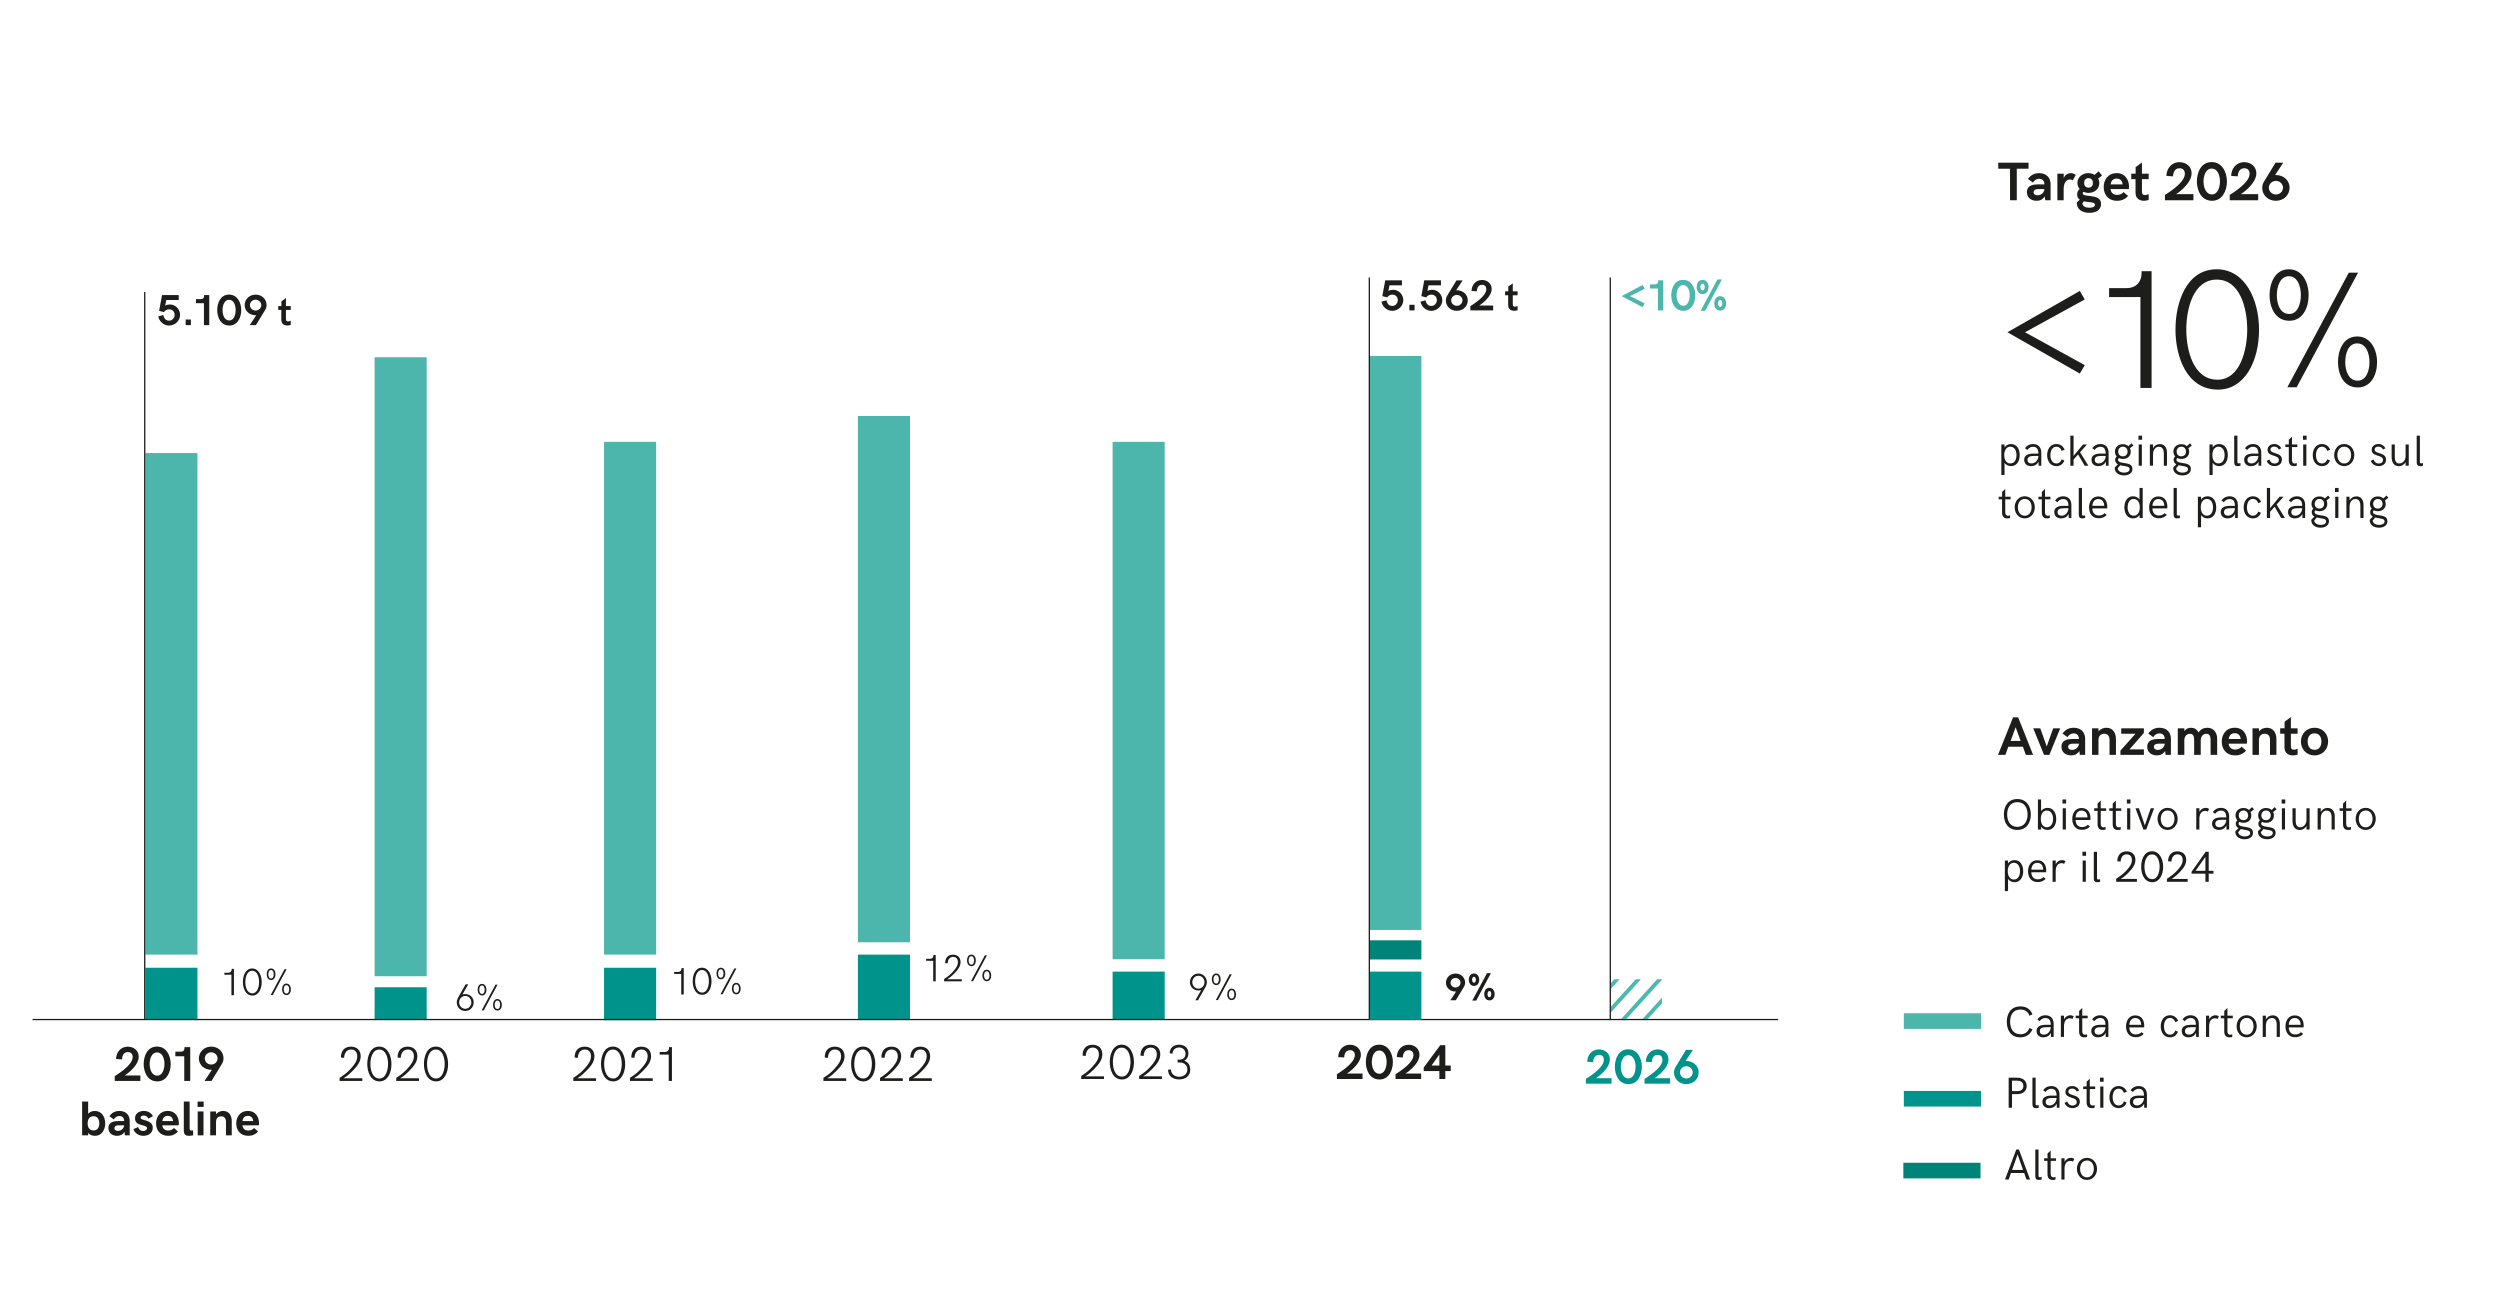 <?xml version="1.0" encoding="UTF-8"?>
<svg id="Livello_1" data-name="Livello 1" xmlns="http://www.w3.org/2000/svg" xmlns:xlink="http://www.w3.org/1999/xlink" viewBox="0 0 1920 1000">
  <defs>
    <clipPath id="clippath">
      <rect x="1236.82" y="752.06" width="39.54" height="30.43" style="fill: none;"/>
    </clipPath>
  </defs>
  <g>
    <path d="M1541.23,784.77c0-6.37,3.13-11.85,10.48-11.85,4.26,0,7.59,1.88,9.22,6.14l-2.38,1.03c-.98-3.59-4.02-4.77-6.96-4.77-5.63,0-7.82,4.44-7.82,9.42s2.25,9.57,7.89,9.57c2.99,0,5.62-1.22,6.92-4.82l2.38,1.03c-1.73,3.95-5.01,6.17-9.47,6.17-6.99,0-10.27-5.4-10.27-11.92Z" style="fill: #1d1d1b;"/>
    <path d="M1564.07,791.82c0-3.27,2.55-4.78,7.18-4.78h3.72c0-3.07-1.04-5.21-4-5.21-2.33,0-3.74,1.34-4.52,2.47l-1.78-1.39c1.47-2.02,3.46-3.2,6.16-3.2,4.15,0,6.38,2.68,6.38,6.64v10.01h-2.07l-.05-3.15c-1.19,2.45-3.41,3.48-5.73,3.48-3.07,0-5.29-1.8-5.29-4.87ZM1574.98,788.88h-3.49c-3.23,0-4.9.83-4.9,3,0,1.94,1.36,2.74,3.05,2.74,3.35,0,5.34-3.12,5.34-5.75Z" style="fill: #1d1d1b;"/>
    <path d="M1582.74,780.05h2.43v2.89c.85-1.99,2.76-3.23,4.82-3.23,1.13,0,2.02.38,2.63.85l-1.03,2.11c-.54-.46-1.22-.62-1.99-.62-2.78,0-4.46,2.24-4.46,6.17v8.15h-2.4v-16.31Z" style="fill: #1d1d1b;"/>
    <path d="M1596.74,792.03v-9.99h-2.61v-1.99h2.63v-3.67l2.42-2.29v5.96h4.13v1.99h-4.13v10.01c0,1.8.88,2.63,2.07,2.63.54,0,1.13-.16,1.63-.41v2.09c-.36.15-1.19.33-2.19.33-2.89,0-3.95-1.86-3.95-4.65Z" style="fill: #1d1d1b;"/>
    <path d="M1606.1,791.82c0-3.27,2.55-4.78,7.18-4.78h3.72c0-3.07-1.04-5.21-4-5.21-2.33,0-3.74,1.34-4.52,2.47l-1.78-1.39c1.47-2.02,3.46-3.2,6.16-3.2,4.15,0,6.38,2.68,6.38,6.64v10.01h-2.07l-.05-3.15c-1.19,2.45-3.41,3.48-5.73,3.48-3.07,0-5.29-1.8-5.29-4.87ZM1617,788.88h-3.49c-3.23,0-4.9.83-4.9,3,0,1.94,1.36,2.74,3.05,2.74,3.35,0,5.34-3.12,5.34-5.75Z" style="fill: #1d1d1b;"/>
    <path d="M1632.77,788.29c0-4.38,2.35-8.47,7.09-8.47,5.29,0,6.92,4.2,6.92,7.95,0,.42-.05.96-.08,1.26h-11.36c-.02,2.91,1.58,5.42,4.77,5.42,1.88,0,3.31-.39,4.59-1.75l1.67,1.34c-1.76,1.8-3.62,2.55-6.24,2.55-4.96,0-7.35-3.85-7.35-8.29ZM1644.45,787.04c-.07-2.61-1.24-5.21-4.59-5.21-2.99,0-4.39,2.43-4.52,5.21h9.11Z" style="fill: #1d1d1b;"/>
    <path d="M1659.45,788.23c0-4.38,2.35-8.52,7.05-8.52,2.96,0,5.21,1.65,6.35,4.34l-2.3.98c-.49-1.98-2.09-3.27-4.05-3.27-3.38,0-4.56,3.53-4.56,6.47s1.14,6.4,4.56,6.4c1.98,0,3.56-1.26,4.05-3.18l2.12.91c-.96,2.71-3.18,4.33-6.14,4.33-4.7,0-7.09-4.03-7.09-8.46Z" style="fill: #1d1d1b;"/>
    <path d="M1675.55,791.82c0-3.27,2.55-4.78,7.18-4.78h3.72c0-3.07-1.04-5.21-4-5.21-2.33,0-3.74,1.34-4.52,2.47l-1.78-1.39c1.47-2.02,3.46-3.2,6.16-3.2,4.15,0,6.38,2.68,6.38,6.64v10.01h-2.07l-.05-3.15c-1.19,2.45-3.41,3.48-5.73,3.48-3.07,0-5.29-1.8-5.29-4.87ZM1686.46,788.88h-3.49c-3.23,0-4.9.83-4.9,3,0,1.94,1.36,2.74,3.05,2.74,3.35,0,5.34-3.12,5.34-5.75Z" style="fill: #1d1d1b;"/>
    <path d="M1694.21,780.05h2.43v2.89c.85-1.99,2.76-3.23,4.82-3.23,1.13,0,2.02.38,2.63.85l-1.03,2.11c-.54-.46-1.22-.62-1.99-.62-2.78,0-4.46,2.24-4.46,6.17v8.15h-2.4v-16.31Z" style="fill: #1d1d1b;"/>
    <path d="M1708.22,792.03v-9.99h-2.61v-1.99h2.63v-3.67l2.42-2.29v5.96h4.13v1.99h-4.13v10.01c0,1.8.88,2.63,2.07,2.63.54,0,1.13-.16,1.63-.41v2.09c-.36.15-1.19.33-2.19.33-2.89,0-3.95-1.86-3.95-4.65Z" style="fill: #1d1d1b;"/>
    <path d="M1717.72,788.16c0-4.64,3.09-8.46,7.69-8.46s7.77,3.82,7.77,8.46-3.18,8.52-7.77,8.52-7.69-3.87-7.69-8.52ZM1730.72,788.16c0-3.27-1.63-6.43-5.26-6.43s-5.29,3.17-5.29,6.43,1.67,6.5,5.26,6.5,5.29-3.26,5.29-6.5Z" style="fill: #1d1d1b;"/>
    <path d="M1737.77,780.05h2.43v2.84c1.08-1.91,2.89-3.13,5.26-3.13,3.89,0,5.47,3.1,5.47,6.69v9.91h-2.42v-9.67c0-2.25-.83-4.87-3.71-4.87-2.56,0-4.6,2.01-4.6,6.06v8.47h-2.43v-16.31Z" style="fill: #1d1d1b;"/>
    <path d="M1755.23,788.29c0-4.38,2.35-8.47,7.09-8.47,5.29,0,6.92,4.2,6.92,7.95,0,.42-.05.96-.08,1.26h-11.36c-.02,2.91,1.58,5.42,4.77,5.42,1.88,0,3.31-.39,4.59-1.75l1.67,1.34c-1.76,1.8-3.62,2.55-6.24,2.55-4.96,0-7.35-3.85-7.35-8.29ZM1766.9,787.04c-.07-2.61-1.24-5.21-4.59-5.21-2.99,0-4.39,2.43-4.52,5.21h9.11Z" style="fill: #1d1d1b;"/>
  </g>
  <g>
    <path d="M1542.65,827.65h6.47c4.47,0,7.38,2.4,7.38,6.37s-2.91,6.29-7.38,6.29h-3.89v10.42h-2.58v-23.07ZM1549.11,838c3.09,0,4.83-1.32,4.83-3.98s-1.75-4.07-4.83-4.07h-3.89v8.05h3.89Z" style="fill: #1d1d1b;"/>
    <path d="M1565.75,848.76v1.96c-.52.16-1.37.33-2.2.33-2.46,0-2.64-1.67-2.64-3.62v-19.77h2.46v20.34s.07.93.8.93c.57,0,1.22-.1,1.58-.16Z" style="fill: #1d1d1b;"/>
    <path d="M1568.56,846.18c0-3.27,2.55-4.78,7.18-4.78h3.72c0-3.07-1.04-5.21-4-5.21-2.33,0-3.74,1.34-4.52,2.47l-1.78-1.39c1.47-2.02,3.46-3.2,6.16-3.2,4.15,0,6.38,2.68,6.38,6.64v10.01h-2.07l-.05-3.15c-1.19,2.45-3.41,3.48-5.73,3.48-3.07,0-5.29-1.8-5.29-4.87ZM1579.47,843.24h-3.49c-3.23,0-4.9.83-4.9,3,0,1.94,1.36,2.74,3.05,2.74,3.35,0,5.34-3.12,5.34-5.75Z" style="fill: #1d1d1b;"/>
    <path d="M1585.59,847.01l2.06-1.06c.57,1.73,1.88,3.1,4.07,3.1,1.84,0,3.2-.93,3.2-2.69,0-4.39-8.67-2.24-8.67-7.77,0-2.94,2.4-4.52,5.18-4.52,2.51,0,4.36,1.31,5.36,3.25l-1.8,1.03c-.7-1.42-1.89-2.3-3.64-2.3s-2.86.91-2.86,2.25c0,3.75,8.8,1.78,8.8,7.77,0,3.36-2.78,4.98-5.6,4.98-3.07,0-5.34-1.88-6.09-4.03Z" style="fill: #1d1d1b;"/>
    <path d="M1602.52,846.39v-9.99h-2.61v-1.99h2.63v-3.67l2.42-2.29v5.96h4.13v1.99h-4.13v10.01c0,1.8.88,2.63,2.07,2.63.54,0,1.13-.16,1.63-.41v2.09c-.36.15-1.19.33-2.19.33-2.89,0-3.95-1.86-3.95-4.65Z" style="fill: #1d1d1b;"/>
    <path d="M1612.81,827.65h2.78v3.13h-2.78v-3.13ZM1612.99,834.41h2.42v16.31h-2.42v-16.31Z" style="fill: #1d1d1b;"/>
    <path d="M1620.03,842.59c0-4.38,2.35-8.52,7.05-8.52,2.96,0,5.21,1.65,6.35,4.34l-2.3.98c-.49-1.98-2.09-3.27-4.05-3.27-3.38,0-4.56,3.53-4.56,6.47s1.14,6.4,4.56,6.4c1.98,0,3.56-1.26,4.05-3.18l2.12.91c-.96,2.71-3.18,4.33-6.14,4.33-4.7,0-7.09-4.03-7.09-8.46Z" style="fill: #1d1d1b;"/>
    <path d="M1635.69,846.18c0-3.27,2.55-4.78,7.18-4.78h3.72c0-3.07-1.04-5.21-4-5.21-2.33,0-3.74,1.34-4.52,2.47l-1.78-1.39c1.47-2.02,3.46-3.2,6.16-3.2,4.15,0,6.38,2.68,6.38,6.64v10.01h-2.07l-.05-3.15c-1.19,2.45-3.41,3.48-5.73,3.48-3.07,0-5.29-1.8-5.29-4.87ZM1646.59,843.24h-3.49c-3.23,0-4.9.83-4.9,3,0,1.94,1.36,2.74,3.05,2.74,3.35,0,5.34-3.12,5.34-5.75Z" style="fill: #1d1d1b;"/>
  </g>
  <line x1="1521.41" y1="784.19" x2="1462.14" y2="784.19" style="fill: none; stroke: #4cb6ac; stroke-width: 12px;"/>
  <line x1="1521.41" y1="843.84" x2="1462.14" y2="843.84" style="fill: none; stroke: #00938b; stroke-miterlimit: 10; stroke-width: 12px;"/>
  <g>
    <path d="M1543.7,129.58h-9.04v-4.63h23.25v4.63h-9.02v24.21h-5.19v-24.21Z" style="fill: #1d1d1b;"/>
    <path d="M1556.66,147.53c0-4.43,3.55-5.9,8.13-5.9h5.31c0-2.59-1.39-4.31-4.02-4.31-2.35,0-3.92,1.39-4.8,2.88l-3.82-2.76c1.96-2.67,4.55-4.47,8.58-4.47,5.55,0,8.82,3.47,8.82,8.45v12.37h-4.1l-.33-2.92c-1.76,2.55-3.92,3.33-6.35,3.33-4.19,0-7.41-2.41-7.41-6.68ZM1570.1,145.22h-5.02c-2.27,0-3.31,1.18-3.31,2.47s1.08,2.31,3.02,2.31c2.84,0,5.23-2.23,5.31-4.78Z" style="fill: #1d1d1b;"/>
    <path d="M1580.08,133.4h4.86v3.43c.88-2.47,3.18-3.86,5.47-3.86,1.35,0,2.76.47,3.74,1.47l-2.27,4.08c-.67-.45-1.43-.69-2.23-.69-2.33,0-4.76,2.16-4.76,7.35v8.62h-4.82v-20.4Z" style="fill: #1d1d1b;"/>
    <path d="M1613.62,156.63c0,4.61-3.96,6.82-9.02,6.82-6.02,0-9.54-3.08-9.54-7.27,0-.47.04-.67.08-.88l2.12-1.92c-1.2-.82-2-2.06-2-4.02,0-1.82.69-3.14,1.9-4.21-1.06-1.29-1.7-2.9-1.7-4.7,0-4.43,3.86-7.49,8.37-7.49,1.78,0,3.45.47,4.82,1.31l3.12-2.67,2.59,3.16-2.96,2.39c.57,1.02.88,2.23.88,3.55,0,4.55-3.82,7.45-8.29,7.45-1.41,0-2.71-.29-3.88-.8-.41.27-.59.61-.59,1.08,0,1.67,2.51,1.71,6.15,2.16,3.86.51,7.94,1.35,7.94,6.02ZM1608.9,157.22c0-1.51-1.76-1.72-4.98-2.08-1.14-.14-2.43-.27-3.63-.55l-1.04,1.71c.29,2.16,2.47,3.23,5.39,3.23,2.59,0,4.27-.84,4.27-2.31ZM1600.61,140.5c0,2.08,1.18,3.59,3.39,3.59s3.35-1.51,3.35-3.59-1.16-3.67-3.35-3.67-3.39,1.53-3.39,3.67Z" style="fill: #1d1d1b;"/>
    <path d="M1615.63,143.67c0-5.31,3.1-10.7,10-10.7s9.45,5.74,9.45,10.29c0,.84-.08,1.67-.18,1.96h-14c.43,2.67,1.9,4.47,5.1,4.47,1.84,0,3.47-.57,4.9-2.16l3.43,3c-2.23,2.47-4.94,3.67-8.37,3.67-7.02,0-10.33-5.04-10.33-10.53ZM1630.19,141.62c-.33-2.92-2-4.47-4.59-4.47-2.94,0-4.23,1.92-4.7,4.47h9.29Z" style="fill: #1d1d1b;"/>
    <path d="M1640.09,148.16v-10.6h-3.29v-4.17h3.37v-5.06l4.86-3.55v8.62h5.14v4.17h-5.14v9.72c0,1.96,1,2.53,2.31,2.53,1.04,0,2.16-.41,2.84-.74v4.51c-.75.29-2.27.61-3.67.61-4.02,0-6.41-2.33-6.41-6.04Z" style="fill: #1d1d1b;"/>
    <path d="M1662.69,149.69c.16-.12,6.19-3.68,10.66-8.06,2.59-2.55,4.61-5.27,4.61-8.23,0-2.31-1.22-4.19-4.06-4.19-3.76,0-4.9,3.27-5.02,6.23l-5.06-.33c0-5.37,3.7-10.56,10.04-10.56,5.31,0,9.29,3.61,9.29,8.53,0,4.47-3.31,8.66-6.62,11.84-1.96,1.88-3.94,3.35-5.31,4.19h13.33v4.68h-21.87v-4.1Z" style="fill: #1d1d1b;"/>
    <path d="M1687.21,139.36c0-6.15,2.67-14.88,11.41-14.88,7.94,0,11.66,7.74,11.66,14.92s-3.63,14.8-11.37,14.8c-8.94,0-11.7-8.74-11.7-14.84ZM1704.93,139.32c0-4.63-1.8-9.86-6.31-9.86s-6.31,5.27-6.31,9.9,1.8,9.96,6.47,9.96c4.39,0,6.15-5.47,6.15-10Z" style="fill: #1d1d1b;"/>
    <path d="M1712.42,149.69c.16-.12,6.19-3.68,10.66-8.06,2.59-2.55,4.61-5.27,4.61-8.23,0-2.31-1.22-4.19-4.06-4.19-3.76,0-4.9,3.27-5.02,6.23l-5.06-.33c0-5.37,3.7-10.56,10.04-10.56,5.31,0,9.29,3.61,9.29,8.53,0,4.47-3.31,8.66-6.62,11.84-1.96,1.88-3.94,3.35-5.31,4.19h13.33v4.68h-21.87v-4.1Z" style="fill: #1d1d1b;"/>
    <path d="M1737.39,144.26c0-1.92.55-3.63,1.55-5.1l8.66-14.21h5.92l-6.23,9.49h.63c5.74,0,10.49,4.04,10.49,9.66s-4.43,10.11-10.54,10.11-10.49-4.43-10.49-9.94ZM1753.35,144.14c0-2.88-2.47-5.23-5.43-5.23s-5.47,2.35-5.47,5.23,2.47,5.23,5.47,5.23,5.43-2.35,5.43-5.23Z" style="fill: #1d1d1b;"/>
  </g>
  <g>
    <path d="M1546.05,550.89h3.88l11.49,28.85h-5.59l-2.23-6.27h-11.21l-2.25,6.27h-5.66l11.56-28.85ZM1551.85,569.04l-3.84-10.54-3.86,10.54h7.7Z" style="fill: #1d1d1b;"/>
    <path d="M1561.51,559.34h5.43l4.94,13.96,4.96-13.96h5.41l-8.33,20.4h-4.1l-8.31-20.4Z" style="fill: #1d1d1b;"/>
    <path d="M1583.19,573.47c0-4.43,3.55-5.9,8.13-5.9h5.31c0-2.59-1.39-4.31-4.02-4.31-2.35,0-3.92,1.39-4.8,2.88l-3.82-2.76c1.96-2.67,4.55-4.47,8.58-4.47,5.55,0,8.82,3.47,8.82,8.45v12.37h-4.1l-.33-2.92c-1.76,2.55-3.92,3.33-6.35,3.33-4.19,0-7.41-2.41-7.41-6.68ZM1596.62,571.16h-5.02c-2.27,0-3.31,1.18-3.31,2.47s1.08,2.31,3.02,2.31c2.84,0,5.23-2.23,5.31-4.78Z" style="fill: #1d1d1b;"/>
    <path d="M1606.69,559.34h4.94v2.37c1.63-2,4.02-2.8,6.02-2.8,5.35,0,7.39,4.31,7.39,8.58v12.25h-4.92v-11.62c0-2.67-1.35-4.61-3.9-4.61-2.8,0-4.59,1.51-4.59,5.06v11.17h-4.94v-20.4Z" style="fill: #1d1d1b;"/>
    <path d="M1646.5,562.9l-11.07,12.66h11.07v4.19h-17.99v-3.31l11.54-12.92h-10.94v-4.17h17.39v3.55Z" style="fill: #1d1d1b;"/>
    <path d="M1649.06,573.47c0-4.43,3.55-5.9,8.13-5.9h5.31c0-2.59-1.39-4.31-4.02-4.31-2.35,0-3.92,1.39-4.8,2.88l-3.82-2.76c1.96-2.67,4.55-4.47,8.58-4.47,5.55,0,8.82,3.47,8.82,8.45v12.37h-4.1l-.33-2.92c-1.76,2.55-3.92,3.33-6.35,3.33-4.19,0-7.41-2.41-7.41-6.68ZM1662.49,571.16h-5.02c-2.27,0-3.31,1.18-3.31,2.47s1.08,2.31,3.02,2.31c2.84,0,5.23-2.23,5.31-4.78Z" style="fill: #1d1d1b;"/>
    <path d="M1672.55,559.34h5.02v2.12c1.35-1.84,3.27-2.55,5.19-2.55,2.47,0,4.39,1.16,5.74,3.59,1.59-2.51,4.12-3.59,6.76-3.59,5.23,0,7.53,4.27,7.53,8.58v12.25h-5.06v-11.62c0-2.51-.71-4.57-3.29-4.57s-4.27,2.27-4.27,4.98v11.21h-5.06v-11.7c0-2.47-.67-4.49-3.23-4.49-2.72,0-4.31,2.27-4.31,4.98v11.21h-5.02v-20.4Z" style="fill: #1d1d1b;"/>
    <path d="M1706.3,569.61c0-5.31,3.1-10.7,10-10.7s9.45,5.74,9.45,10.29c0,.84-.08,1.67-.18,1.96h-14c.43,2.67,1.9,4.47,5.1,4.47,1.84,0,3.47-.57,4.9-2.16l3.43,3c-2.23,2.47-4.94,3.67-8.37,3.67-7.02,0-10.33-5.04-10.33-10.54ZM1720.86,567.57c-.33-2.92-2-4.47-4.59-4.47-2.94,0-4.23,1.92-4.7,4.47h9.29Z" style="fill: #1d1d1b;"/>
    <path d="M1729.93,559.34h4.94v2.37c1.63-2,4.02-2.8,6.02-2.8,5.35,0,7.39,4.31,7.39,8.58v12.25h-4.92v-11.62c0-2.67-1.35-4.61-3.9-4.61-2.8,0-4.59,1.51-4.59,5.06v11.17h-4.94v-20.4Z" style="fill: #1d1d1b;"/>
    <path d="M1754.47,574.1v-10.6h-3.29v-4.17h3.37v-5.06l4.86-3.55v8.62h5.14v4.17h-5.14v9.72c0,1.96,1,2.53,2.31,2.53,1.04,0,2.16-.41,2.84-.74v4.51c-.75.29-2.27.61-3.67.61-4.02,0-6.41-2.33-6.41-6.04Z" style="fill: #1d1d1b;"/>
    <path d="M1767.11,569.49c0-5.76,4.14-10.58,10.45-10.58s10.45,4.82,10.45,10.58-4.14,10.66-10.45,10.66-10.45-4.88-10.45-10.66ZM1782.83,569.49c0-3.35-1.49-6.27-5.27-6.27s-5.27,2.92-5.27,6.27,1.51,6.37,5.27,6.37,5.27-3.02,5.27-6.37Z" style="fill: #1d1d1b;"/>
  </g>
  <g>
    <path d="M1541.68,255.17l55.61-31.74,3.81,6.54-45.89,25.2,45.89,25.26-3.81,6.47-55.61-31.74Z" style="fill: #1d1d1b;"/>
    <path d="M1643.84,228.13h-24.06v-6.86h13.52c7.43,0,11.43-5.08,11.43-11.49v-1.52h7.68v89.69h-8.57v-69.82Z" style="fill: #1d1d1b;"/>
    <path d="M1670.77,253.07c0-20.5,8.19-46.27,31.67-46.27,21.58,0,32.5,22.92,32.5,46.59s-10.79,45.83-31.55,45.83c-24.31,0-32.63-25.83-32.63-46.15ZM1725.87,252.95c0-16.12-5.46-38.21-23.42-38.21s-23.36,22.22-23.36,38.34,5.46,38.53,23.93,38.53c17.52,0,22.85-23.17,22.85-38.66Z" style="fill: #1d1d1b;"/>
    <path d="M1743.01,226.73c0-8.44,3.68-19.93,14.85-19.93,10.41,0,15.17,10.16,15.17,19.93s-4.63,19.61-14.79,19.61c-11.55,0-15.23-11.43-15.23-19.61ZM1767.07,226.6c0-6.54-2.48-14.47-9.2-14.47s-9.27,7.93-9.27,14.6,2.48,14.41,9.52,14.41c6.6,0,8.95-8.19,8.95-14.54ZM1803.88,209.4h7.11l-47.16,88.04h-7.17l47.23-88.04ZM1795.57,278.08c0-8.32,3.62-19.68,14.79-19.68,10.28,0,15.23,10.03,15.23,19.8s-4.7,19.36-14.85,19.36c-11.55,0-15.17-11.17-15.17-19.49ZM1819.75,278.08c0-6.54-2.48-14.35-9.39-14.35s-9.2,7.81-9.2,14.35,2.48,14.28,9.46,14.28,9.14-8.19,9.14-14.28Z" style="fill: #1d1d1b;"/>
  </g>
  <g>
    <path d="M1537.03,341.35h2.45v2.22c1.06-1.57,2.79-2.56,4.98-2.56,4.38,0,6.66,3.82,6.66,8.49s-2.27,8.49-6.64,8.49c-2.11,0-3.89-.91-5-2.55v9.37h-2.45v-23.46ZM1548.67,349.49c0-3.3-1.45-6.43-4.72-6.43s-4.7,3.13-4.7,6.43,1.39,6.43,4.7,6.43,4.72-3.1,4.72-6.43Z" style="fill: #1d1d1b;"/>
    <path d="M1554.58,353.12c0-3.27,2.55-4.78,7.18-4.78h3.72c0-3.07-1.04-5.21-4-5.21-2.33,0-3.74,1.34-4.52,2.47l-1.78-1.39c1.47-2.02,3.46-3.2,6.16-3.2,4.15,0,6.38,2.68,6.38,6.65v10.01h-2.07l-.05-3.15c-1.19,2.45-3.41,3.48-5.73,3.48-3.07,0-5.29-1.8-5.29-4.87ZM1565.49,350.18h-3.49c-3.23,0-4.9.83-4.9,3,0,1.94,1.36,2.74,3.05,2.74,3.35,0,5.34-3.12,5.34-5.75Z" style="fill: #1d1d1b;"/>
    <path d="M1572.21,349.53c0-4.38,2.35-8.52,7.05-8.52,2.96,0,5.21,1.65,6.35,4.34l-2.3.98c-.49-1.98-2.09-3.27-4.05-3.27-3.38,0-4.56,3.53-4.56,6.47s1.14,6.4,4.56,6.4c1.98,0,3.56-1.26,4.05-3.18l2.12.91c-.96,2.71-3.18,4.33-6.14,4.33-4.7,0-7.09-4.03-7.09-8.46Z" style="fill: #1d1d1b;"/>
    <path d="M1590.02,334.59h2.47v15.54l7.27-8.78h3.05l-5.32,5.99,6.38,10.32h-2.89l-5-8.65-3.49,3.87v4.78h-2.47v-23.07Z" style="fill: #1d1d1b;"/>
    <path d="M1606.26,353.12c0-3.27,2.55-4.78,7.18-4.78h3.72c0-3.07-1.04-5.21-4-5.21-2.33,0-3.74,1.34-4.52,2.47l-1.78-1.39c1.47-2.02,3.46-3.2,6.16-3.2,4.15,0,6.38,2.68,6.38,6.65v10.01h-2.07l-.05-3.15c-1.19,2.45-3.41,3.48-5.73,3.48-3.07,0-5.29-1.8-5.29-4.87ZM1617.17,350.18h-3.49c-3.23,0-4.9.83-4.9,3,0,1.94,1.36,2.74,3.05,2.74,3.35,0,5.34-3.12,5.34-5.75Z" style="fill: #1d1d1b;"/>
    <path d="M1637.71,360.17c0,3.36-3.1,4.96-6.53,4.96-4.24,0-7.04-2.45-7.04-5.55,0-.2.02-.39.05-.62l2.35-2.37c-1.21-.67-2.07-1.68-2.07-3.35,0-.95.26-1.89,1.19-2.69-.87-.96-1.37-2.22-1.37-3.72,0-3.46,2.68-5.71,6.11-5.71,1.7,0,3.17.57,4.21,1.52l2.45-2.22,1.39,1.73-2.63,2.07c.39.78.6,1.68.6,2.65,0,3.51-2.64,5.62-6.02,5.62-1.13,0-2.17-.24-3.07-.69-.42.33-.7.72-.7,1.26,0,1.68,2.04,2.17,4.36,2.5,3.31.44,6.73.93,6.73,4.62ZM1635.54,360.35c0-2.09-2.48-2.17-5.27-2.65-.64-.11-1.31-.23-1.94-.42l-1.93,2.35c.02,1.68,1.81,3.35,4.98,3.35,2.16,0,4.16-.85,4.16-2.63ZM1626.77,346.78c0,2.2,1.39,3.67,3.59,3.67s3.61-1.47,3.61-3.67c0-2.06-1.39-3.74-3.61-3.74s-3.59,1.75-3.59,3.74Z" style="fill: #1d1d1b;"/>
    <path d="M1642.34,334.59h2.78v3.13h-2.78v-3.13ZM1642.52,341.35h2.42v16.31h-2.42v-16.31Z" style="fill: #1d1d1b;"/>
    <path d="M1651.09,341.35h2.43v2.84c1.08-1.91,2.89-3.13,5.26-3.13,3.89,0,5.47,3.1,5.47,6.69v9.91h-2.42v-9.67c0-2.25-.83-4.87-3.71-4.87-2.56,0-4.6,2.01-4.6,6.06v8.47h-2.43v-16.31Z" style="fill: #1d1d1b;"/>
    <path d="M1682.59,360.17c0,3.36-3.1,4.96-6.53,4.96-4.24,0-7.04-2.45-7.04-5.55,0-.2.02-.39.05-.62l2.35-2.37c-1.21-.67-2.07-1.68-2.07-3.35,0-.95.26-1.89,1.19-2.69-.87-.96-1.37-2.22-1.37-3.72,0-3.46,2.68-5.71,6.11-5.71,1.7,0,3.17.57,4.21,1.52l2.45-2.22,1.39,1.73-2.63,2.07c.39.78.6,1.68.6,2.65,0,3.51-2.64,5.62-6.02,5.62-1.13,0-2.17-.24-3.07-.69-.42.33-.7.72-.7,1.26,0,1.68,2.04,2.17,4.36,2.5,3.31.44,6.73.93,6.73,4.62ZM1680.42,360.35c0-2.09-2.48-2.17-5.27-2.65-.64-.11-1.31-.23-1.94-.42l-1.93,2.35c.02,1.68,1.81,3.35,4.98,3.35,2.16,0,4.16-.85,4.16-2.63ZM1671.65,346.78c0,2.2,1.39,3.67,3.59,3.67s3.61-1.47,3.61-3.67c0-2.06-1.39-3.74-3.61-3.74s-3.59,1.75-3.59,3.74Z" style="fill: #1d1d1b;"/>
    <path d="M1696.87,341.35h2.45v2.22c1.06-1.57,2.79-2.56,4.98-2.56,4.38,0,6.66,3.82,6.66,8.49s-2.27,8.49-6.64,8.49c-2.11,0-3.89-.91-5-2.55v9.37h-2.45v-23.46ZM1708.51,349.49c0-3.3-1.45-6.43-4.72-6.43s-4.7,3.13-4.7,6.43,1.39,6.43,4.7,6.43,4.72-3.1,4.72-6.43Z" style="fill: #1d1d1b;"/>
    <path d="M1720.71,355.7v1.96c-.52.16-1.37.33-2.2.33-2.47,0-2.64-1.67-2.64-3.62v-19.77h2.46v20.34s.07.93.8.93c.57,0,1.22-.1,1.58-.16Z" style="fill: #1d1d1b;"/>
    <path d="M1723.52,353.12c0-3.27,2.55-4.78,7.18-4.78h3.72c0-3.07-1.04-5.21-4-5.21-2.33,0-3.74,1.34-4.52,2.47l-1.78-1.39c1.47-2.02,3.46-3.2,6.16-3.2,4.15,0,6.38,2.68,6.38,6.65v10.01h-2.07l-.05-3.15c-1.19,2.45-3.41,3.48-5.73,3.48-3.07,0-5.29-1.8-5.29-4.87ZM1734.43,350.18h-3.49c-3.23,0-4.9.83-4.9,3,0,1.94,1.36,2.74,3.05,2.74,3.35,0,5.34-3.12,5.34-5.75Z" style="fill: #1d1d1b;"/>
    <path d="M1740.82,353.95l2.06-1.06c.57,1.73,1.88,3.1,4.07,3.1,1.85,0,3.2-.93,3.2-2.69,0-4.39-8.67-2.24-8.67-7.77,0-2.94,2.4-4.52,5.17-4.52,2.51,0,4.36,1.31,5.36,3.25l-1.8,1.03c-.7-1.42-1.89-2.3-3.64-2.3s-2.86.91-2.86,2.25c0,3.76,8.8,1.78,8.8,7.77,0,3.36-2.78,4.98-5.6,4.98-3.07,0-5.34-1.88-6.09-4.03Z" style="fill: #1d1d1b;"/>
    <path d="M1757.79,353.33v-9.99h-2.61v-1.99h2.63v-3.67l2.42-2.29v5.96h4.13v1.99h-4.13v10.01c0,1.8.88,2.63,2.07,2.63.54,0,1.13-.16,1.63-.41v2.09c-.36.15-1.19.33-2.19.33-2.89,0-3.95-1.86-3.95-4.65Z" style="fill: #1d1d1b;"/>
    <path d="M1768.68,334.59h2.78v3.13h-2.78v-3.13ZM1768.86,341.35h2.42v16.31h-2.42v-16.31Z" style="fill: #1d1d1b;"/>
    <path d="M1776.19,349.53c0-4.38,2.35-8.52,7.05-8.52,2.96,0,5.21,1.65,6.35,4.34l-2.3.98c-.49-1.98-2.09-3.27-4.05-3.27-3.38,0-4.56,3.53-4.56,6.47s1.14,6.4,4.56,6.4c1.98,0,3.56-1.26,4.05-3.18l2.12.91c-.96,2.71-3.18,4.33-6.14,4.33-4.7,0-7.09-4.03-7.09-8.46Z" style="fill: #1d1d1b;"/>
    <path d="M1792.64,349.46c0-4.64,3.09-8.46,7.69-8.46s7.77,3.82,7.77,8.46-3.18,8.52-7.77,8.52-7.69-3.87-7.69-8.52ZM1805.64,349.46c0-3.27-1.63-6.43-5.26-6.43s-5.29,3.17-5.29,6.43,1.67,6.5,5.26,6.5,5.29-3.27,5.29-6.5Z" style="fill: #1d1d1b;"/>
    <path d="M1820.8,353.95l2.06-1.06c.57,1.73,1.88,3.1,4.07,3.1,1.85,0,3.2-.93,3.2-2.69,0-4.39-8.67-2.24-8.67-7.77,0-2.94,2.4-4.52,5.17-4.52,2.51,0,4.36,1.31,5.36,3.25l-1.8,1.03c-.7-1.42-1.89-2.3-3.64-2.3s-2.86.91-2.86,2.25c0,3.76,8.8,1.78,8.8,7.77,0,3.36-2.78,4.98-5.6,4.98-3.07,0-5.34-1.88-6.09-4.03Z" style="fill: #1d1d1b;"/>
    <path d="M1836.77,350.82v-9.47h2.43v9.63c0,2.35.64,4.98,3.43,4.98,2.61,0,4.87-2.38,4.87-5.58v-9.03h2.42v16.31h-2.42v-2.76c-.65,1.4-2.55,3.12-5.13,3.12-4.02,0-5.6-3.13-5.6-7.2Z" style="fill: #1d1d1b;"/>
    <path d="M1860.86,355.7v1.96c-.52.16-1.37.33-2.2.33-2.46,0-2.64-1.67-2.64-3.62v-19.77h2.46v20.34s.07.93.8.93c.57,0,1.22-.1,1.58-.16Z" style="fill: #1d1d1b;"/>
    <path d="M1537.58,393.47v-9.99h-2.61v-1.99h2.63v-3.67l2.42-2.29v5.96h4.13v1.99h-4.13v10.01c0,1.8.88,2.63,2.07,2.63.54,0,1.13-.16,1.63-.41v2.09c-.36.15-1.19.33-2.19.33-2.89,0-3.95-1.86-3.95-4.65Z" style="fill: #1d1d1b;"/>
    <path d="M1547.28,389.6c0-4.64,3.09-8.46,7.69-8.46s7.77,3.82,7.77,8.46-3.18,8.52-7.77,8.52-7.69-3.87-7.69-8.52ZM1560.28,389.6c0-3.27-1.63-6.43-5.26-6.43s-5.29,3.17-5.29,6.43,1.67,6.5,5.26,6.5,5.29-3.27,5.29-6.5Z" style="fill: #1d1d1b;"/>
    <path d="M1568.12,393.47v-9.99h-2.61v-1.99h2.63v-3.67l2.42-2.29v5.96h4.13v1.99h-4.13v10.01c0,1.8.88,2.63,2.07,2.63.54,0,1.13-.16,1.63-.41v2.09c-.36.15-1.19.33-2.19.33-2.89,0-3.95-1.86-3.95-4.65Z" style="fill: #1d1d1b;"/>
    <path d="M1577.68,393.26c0-3.27,2.55-4.78,7.18-4.78h3.72c0-3.07-1.04-5.21-4-5.21-2.33,0-3.74,1.34-4.52,2.47l-1.78-1.39c1.47-2.02,3.46-3.2,6.16-3.2,4.15,0,6.38,2.68,6.38,6.65v10.01h-2.07l-.05-3.15c-1.19,2.45-3.41,3.48-5.73,3.48-3.07,0-5.29-1.8-5.29-4.87ZM1588.58,390.32h-3.49c-3.23,0-4.9.83-4.9,3,0,1.94,1.36,2.74,3.05,2.74,3.35,0,5.34-3.12,5.34-5.75Z" style="fill: #1d1d1b;"/>
    <path d="M1601.34,395.84v1.96c-.52.16-1.37.33-2.2.33-2.46,0-2.64-1.67-2.64-3.62v-19.77h2.46v20.34s.07.93.8.93c.57,0,1.22-.1,1.58-.16Z" style="fill: #1d1d1b;"/>
    <path d="M1604.38,389.73c0-4.38,2.35-8.47,7.09-8.47,5.29,0,6.92,4.2,6.92,7.95,0,.42-.05.96-.08,1.26h-11.36c-.02,2.91,1.58,5.42,4.77,5.42,1.88,0,3.31-.39,4.59-1.75l1.67,1.34c-1.76,1.8-3.62,2.55-6.24,2.55-4.96,0-7.35-3.85-7.35-8.29ZM1616.05,388.48c-.07-2.61-1.24-5.21-4.59-5.21-2.99,0-4.39,2.43-4.52,5.21h9.11Z" style="fill: #1d1d1b;"/>
    <path d="M1645.6,374.73v23.07h-2.37l-.05-2.27c-1.08,1.55-2.64,2.6-5.11,2.6-4.18,0-6.55-3.84-6.55-8.49s2.37-8.49,6.53-8.49c2.38,0,4.03,1,5.11,2.56v-8.98h2.43ZM1643.36,389.63c0-3.3-1.34-6.43-4.67-6.43s-4.67,3.13-4.67,6.43,1.4,6.43,4.67,6.43,4.67-3.09,4.67-6.43Z" style="fill: #1d1d1b;"/>
    <path d="M1650.52,389.73c0-4.38,2.35-8.47,7.09-8.47,5.29,0,6.92,4.2,6.92,7.95,0,.42-.05.96-.08,1.26h-11.36c-.02,2.91,1.58,5.42,4.77,5.42,1.88,0,3.31-.39,4.59-1.75l1.67,1.34c-1.76,1.8-3.62,2.55-6.24,2.55-4.96,0-7.35-3.85-7.35-8.29ZM1662.19,388.48c-.07-2.61-1.24-5.21-4.59-5.21-2.99,0-4.39,2.43-4.52,5.21h9.11Z" style="fill: #1d1d1b;"/>
    <path d="M1674.17,395.84v1.96c-.52.16-1.37.33-2.2.33-2.46,0-2.64-1.67-2.64-3.62v-19.77h2.46v20.34s.07.93.8.93c.57,0,1.22-.1,1.58-.16Z" style="fill: #1d1d1b;"/>
    <path d="M1687.97,381.49h2.45v2.22c1.06-1.57,2.79-2.56,4.98-2.56,4.38,0,6.66,3.82,6.66,8.49s-2.27,8.49-6.64,8.49c-2.11,0-3.89-.91-5-2.55v9.37h-2.45v-23.46ZM1699.61,389.63c0-3.3-1.45-6.43-4.72-6.43s-4.7,3.13-4.7,6.43,1.39,6.43,4.7,6.43,4.72-3.1,4.72-6.43Z" style="fill: #1d1d1b;"/>
    <path d="M1705.52,393.26c0-3.27,2.55-4.78,7.18-4.78h3.72c0-3.07-1.04-5.21-4-5.21-2.33,0-3.74,1.34-4.52,2.47l-1.78-1.39c1.47-2.02,3.46-3.2,6.16-3.2,4.15,0,6.38,2.68,6.38,6.65v10.01h-2.07l-.05-3.15c-1.19,2.45-3.41,3.48-5.73,3.48-3.07,0-5.29-1.8-5.29-4.87ZM1716.43,390.32h-3.49c-3.23,0-4.9.83-4.9,3,0,1.94,1.36,2.74,3.05,2.74,3.35,0,5.34-3.12,5.34-5.75Z" style="fill: #1d1d1b;"/>
    <path d="M1723.15,389.67c0-4.38,2.35-8.52,7.05-8.52,2.96,0,5.21,1.65,6.35,4.34l-2.3.98c-.49-1.98-2.09-3.27-4.05-3.27-3.38,0-4.56,3.53-4.56,6.47s1.14,6.4,4.56,6.4c1.98,0,3.56-1.26,4.05-3.18l2.12.91c-.96,2.71-3.18,4.33-6.14,4.33-4.7,0-7.09-4.03-7.09-8.46Z" style="fill: #1d1d1b;"/>
    <path d="M1740.96,374.73h2.47v15.54l7.27-8.78h3.05l-5.32,5.99,6.38,10.32h-2.89l-5-8.65-3.49,3.87v4.78h-2.47v-23.07Z" style="fill: #1d1d1b;"/>
    <path d="M1757.2,393.26c0-3.27,2.55-4.78,7.18-4.78h3.72c0-3.07-1.04-5.21-4-5.21-2.33,0-3.74,1.34-4.52,2.47l-1.78-1.39c1.47-2.02,3.46-3.2,6.16-3.2,4.15,0,6.38,2.68,6.38,6.65v10.01h-2.07l-.05-3.15c-1.19,2.45-3.41,3.48-5.73,3.48-3.07,0-5.29-1.8-5.29-4.87ZM1768.1,390.32h-3.49c-3.23,0-4.9.83-4.9,3,0,1.94,1.36,2.74,3.05,2.74,3.35,0,5.34-3.12,5.34-5.75Z" style="fill: #1d1d1b;"/>
    <path d="M1788.65,400.31c0,3.36-3.1,4.96-6.53,4.96-4.24,0-7.04-2.45-7.04-5.55,0-.2.02-.39.05-.62l2.35-2.37c-1.21-.67-2.07-1.68-2.07-3.35,0-.95.26-1.89,1.19-2.69-.87-.96-1.37-2.22-1.37-3.72,0-3.46,2.68-5.71,6.11-5.71,1.7,0,3.17.57,4.21,1.52l2.45-2.22,1.39,1.73-2.63,2.07c.39.78.6,1.68.6,2.65,0,3.51-2.64,5.62-6.02,5.62-1.13,0-2.17-.24-3.07-.69-.42.33-.7.72-.7,1.26,0,1.68,2.04,2.17,4.36,2.5,3.31.44,6.73.93,6.73,4.62ZM1786.48,400.49c0-2.09-2.48-2.17-5.27-2.65-.64-.11-1.31-.23-1.94-.42l-1.93,2.35c.02,1.68,1.81,3.35,4.98,3.35,2.16,0,4.16-.85,4.16-2.63ZM1777.71,386.92c0,2.2,1.39,3.67,3.59,3.67s3.61-1.47,3.61-3.67c0-2.06-1.39-3.74-3.61-3.74s-3.59,1.75-3.59,3.74Z" style="fill: #1d1d1b;"/>
    <path d="M1793.28,374.73h2.78v3.13h-2.78v-3.13ZM1793.46,381.49h2.42v16.31h-2.42v-16.31Z" style="fill: #1d1d1b;"/>
    <path d="M1802.03,381.49h2.43v2.84c1.08-1.91,2.89-3.13,5.26-3.13,3.89,0,5.47,3.1,5.47,6.69v9.91h-2.42v-9.67c0-2.25-.83-4.87-3.71-4.87-2.56,0-4.6,2.01-4.6,6.06v8.47h-2.43v-16.31Z" style="fill: #1d1d1b;"/>
    <path d="M1833.53,400.31c0,3.36-3.1,4.96-6.53,4.96-4.24,0-7.04-2.45-7.04-5.55,0-.2.02-.39.05-.62l2.35-2.37c-1.21-.67-2.07-1.68-2.07-3.35,0-.95.26-1.89,1.19-2.69-.87-.96-1.37-2.22-1.37-3.72,0-3.46,2.68-5.71,6.11-5.71,1.7,0,3.17.57,4.21,1.52l2.45-2.22,1.39,1.73-2.63,2.07c.39.78.6,1.68.6,2.65,0,3.51-2.64,5.62-6.02,5.62-1.13,0-2.17-.24-3.07-.69-.42.33-.7.72-.7,1.26,0,1.68,2.04,2.17,4.36,2.5,3.31.44,6.73.93,6.73,4.62ZM1831.36,400.49c0-2.09-2.48-2.17-5.27-2.65-.64-.11-1.31-.23-1.94-.42l-1.93,2.35c.02,1.68,1.81,3.35,4.98,3.35,2.16,0,4.16-.85,4.16-2.63ZM1822.59,386.92c0,2.2,1.39,3.67,3.59,3.67s3.61-1.47,3.61-3.67c0-2.06-1.39-3.74-3.61-3.74s-3.59,1.75-3.59,3.74Z" style="fill: #1d1d1b;"/>
  </g>
  <g>
    <path d="M1538.97,625.53c0-6.38,3.31-11.87,10.33-11.87s10.38,5.49,10.38,11.87-3.33,11.87-10.38,11.87-10.33-5.47-10.33-11.87ZM1557.17,625.53c0-4.93-2.25-9.47-7.87-9.47s-7.8,4.54-7.8,9.47,2.27,9.49,7.8,9.49,7.87-4.54,7.87-9.49Z" style="fill: #1d1d1b;"/>
    <path d="M1567.55,634.85v2.22h-2.43v-23.07h2.43v8.98c1.06-1.52,2.68-2.56,5.06-2.56,4.26,0,6.58,3.84,6.58,8.49s-2.32,8.49-6.56,8.49c-2.37,0-4.02-1.01-5.08-2.55ZM1576.76,628.91c0-3.3-1.49-6.43-4.77-6.43s-4.65,3.13-4.65,6.43,1.39,6.43,4.65,6.43,4.77-3.1,4.77-6.43Z" style="fill: #1d1d1b;"/>
    <path d="M1584,614h2.78v3.13h-2.78v-3.13ZM1584.17,620.76h2.42v16.31h-2.42v-16.31Z" style="fill: #1d1d1b;"/>
    <path d="M1591.49,629.01c0-4.38,2.35-8.47,7.09-8.47,5.29,0,6.92,4.2,6.92,7.95,0,.42-.05.96-.08,1.26h-11.36c-.02,2.91,1.58,5.42,4.77,5.42,1.88,0,3.31-.39,4.59-1.75l1.67,1.34c-1.76,1.8-3.62,2.55-6.24,2.55-4.96,0-7.35-3.85-7.35-8.29ZM1603.17,627.75c-.07-2.61-1.24-5.21-4.59-5.21-2.99,0-4.39,2.43-4.52,5.21h9.11Z" style="fill: #1d1d1b;"/>
    <path d="M1610.93,632.75v-9.99h-2.61v-1.99h2.63v-3.67l2.42-2.29v5.96h4.13v1.99h-4.13v10.01c0,1.8.88,2.63,2.07,2.63.54,0,1.13-.16,1.63-.41v2.09c-.36.15-1.19.33-2.19.33-2.89,0-3.95-1.86-3.95-4.65Z" style="fill: #1d1d1b;"/>
    <path d="M1622.55,632.75v-9.99h-2.61v-1.99h2.63v-3.67l2.42-2.29v5.96h4.13v1.99h-4.13v10.01c0,1.8.88,2.63,2.07,2.63.54,0,1.13-.16,1.63-.41v2.09c-.36.15-1.19.33-2.19.33-2.89,0-3.95-1.86-3.95-4.65Z" style="fill: #1d1d1b;"/>
    <path d="M1633.45,614h2.78v3.13h-2.78v-3.13ZM1633.63,620.76h2.42v16.31h-2.42v-16.31Z" style="fill: #1d1d1b;"/>
    <path d="M1640.05,620.76h2.66l4.51,13.14,4.54-13.14h2.61l-6.07,16.31h-2.16l-6.09-16.31Z" style="fill: #1d1d1b;"/>
    <path d="M1657,628.88c0-4.64,3.09-8.46,7.69-8.46s7.77,3.82,7.77,8.46-3.18,8.52-7.77,8.52-7.69-3.87-7.69-8.52ZM1670,628.88c0-3.27-1.63-6.43-5.26-6.43s-5.29,3.17-5.29,6.43,1.67,6.5,5.26,6.5,5.29-3.26,5.29-6.5Z" style="fill: #1d1d1b;"/>
    <path d="M1686.72,620.76h2.43v2.89c.85-1.99,2.76-3.23,4.82-3.23,1.13,0,2.02.38,2.63.85l-1.03,2.11c-.54-.46-1.22-.62-1.99-.62-2.78,0-4.46,2.24-4.46,6.17v8.15h-2.4v-16.31Z" style="fill: #1d1d1b;"/>
    <path d="M1698.86,632.53c0-3.27,2.55-4.78,7.18-4.78h3.72c0-3.07-1.04-5.21-4-5.21-2.33,0-3.74,1.34-4.52,2.47l-1.78-1.39c1.47-2.02,3.46-3.2,6.16-3.2,4.15,0,6.38,2.68,6.38,6.64v10.01h-2.07l-.05-3.15c-1.19,2.45-3.41,3.48-5.73,3.48-3.07,0-5.29-1.8-5.29-4.87ZM1709.76,629.6h-3.49c-3.23,0-4.9.83-4.9,3,0,1.94,1.36,2.74,3.05,2.74,3.35,0,5.34-3.12,5.34-5.75Z" style="fill: #1d1d1b;"/>
    <path d="M1730.31,639.59c0,3.36-3.1,4.96-6.53,4.96-4.24,0-7.04-2.45-7.04-5.55,0-.2.02-.39.05-.62l2.35-2.37c-1.21-.67-2.07-1.68-2.07-3.35,0-.95.26-1.89,1.19-2.69-.87-.96-1.37-2.22-1.37-3.72,0-3.46,2.68-5.71,6.11-5.71,1.7,0,3.17.57,4.21,1.52l2.45-2.22,1.39,1.73-2.63,2.07c.39.78.6,1.68.6,2.65,0,3.51-2.64,5.62-6.02,5.62-1.13,0-2.17-.25-3.07-.69-.42.33-.7.72-.7,1.26,0,1.68,2.04,2.17,4.36,2.5,3.31.44,6.73.93,6.73,4.62ZM1728.14,639.77c0-2.09-2.48-2.17-5.27-2.65-.64-.11-1.31-.23-1.94-.42l-1.93,2.35c.02,1.68,1.81,3.35,4.98,3.35,2.16,0,4.16-.85,4.16-2.63ZM1719.37,626.2c0,2.2,1.39,3.67,3.59,3.67s3.61-1.47,3.61-3.67c0-2.06-1.39-3.74-3.61-3.74s-3.59,1.75-3.59,3.74Z" style="fill: #1d1d1b;"/>
    <path d="M1747.67,639.59c0,3.36-3.1,4.96-6.53,4.96-4.24,0-7.04-2.45-7.04-5.55,0-.2.02-.39.05-.62l2.35-2.37c-1.21-.67-2.07-1.68-2.07-3.35,0-.95.26-1.89,1.19-2.69-.87-.96-1.37-2.22-1.37-3.72,0-3.46,2.68-5.71,6.11-5.71,1.7,0,3.17.57,4.21,1.52l2.45-2.22,1.39,1.73-2.63,2.07c.39.78.6,1.68.6,2.65,0,3.51-2.64,5.62-6.02,5.62-1.13,0-2.17-.25-3.07-.69-.42.33-.7.72-.7,1.26,0,1.68,2.04,2.17,4.36,2.5,3.31.44,6.73.93,6.73,4.62ZM1745.5,639.77c0-2.09-2.48-2.17-5.27-2.65-.64-.11-1.31-.23-1.94-.42l-1.93,2.35c.02,1.68,1.81,3.35,4.98,3.35,2.16,0,4.16-.85,4.16-2.63ZM1736.73,626.2c0,2.2,1.39,3.67,3.59,3.67s3.61-1.47,3.61-3.67c0-2.06-1.39-3.74-3.61-3.74s-3.59,1.75-3.59,3.74Z" style="fill: #1d1d1b;"/>
    <path d="M1752.3,614h2.78v3.13h-2.78v-3.13ZM1752.48,620.76h2.42v16.31h-2.42v-16.31Z" style="fill: #1d1d1b;"/>
    <path d="M1760.64,630.23v-9.47h2.43v9.63c0,2.35.64,4.98,3.43,4.98,2.61,0,4.87-2.38,4.87-5.58v-9.03h2.42v16.31h-2.42v-2.76c-.65,1.4-2.55,3.12-5.13,3.12-4.02,0-5.6-3.13-5.6-7.2Z" style="fill: #1d1d1b;"/>
    <path d="M1779.93,620.76h2.43v2.84c1.08-1.91,2.89-3.13,5.26-3.13,3.89,0,5.47,3.1,5.47,6.69v9.91h-2.42v-9.67c0-2.25-.83-4.87-3.71-4.87-2.56,0-4.6,2.01-4.6,6.06v8.47h-2.43v-16.31Z" style="fill: #1d1d1b;"/>
    <path d="M1799.43,632.75v-9.99h-2.61v-1.99h2.63v-3.67l2.42-2.29v5.96h4.13v1.99h-4.13v10.01c0,1.8.88,2.63,2.07,2.63.54,0,1.13-.16,1.63-.41v2.09c-.36.15-1.19.33-2.19.33-2.89,0-3.95-1.86-3.95-4.65Z" style="fill: #1d1d1b;"/>
    <path d="M1809.13,628.88c0-4.64,3.09-8.46,7.69-8.46s7.77,3.82,7.77,8.46-3.18,8.52-7.77,8.52-7.69-3.87-7.69-8.52ZM1822.13,628.88c0-3.27-1.63-6.43-5.26-6.43s-5.29,3.17-5.29,6.43,1.67,6.5,5.26,6.5,5.29-3.26,5.29-6.5Z" style="fill: #1d1d1b;"/>
    <path d="M1539.73,660.9h2.45v2.22c1.06-1.57,2.79-2.56,4.98-2.56,4.38,0,6.66,3.82,6.66,8.49s-2.27,8.49-6.64,8.49c-2.11,0-3.89-.91-5-2.55v9.37h-2.45v-23.46ZM1551.38,669.05c0-3.3-1.45-6.43-4.72-6.43s-4.7,3.13-4.7,6.43,1.39,6.43,4.7,6.43,4.72-3.1,4.72-6.43Z" style="fill: #1d1d1b;"/>
    <path d="M1557.52,669.15c0-4.38,2.35-8.47,7.09-8.47,5.29,0,6.92,4.2,6.92,7.95,0,.42-.05.96-.08,1.26h-11.36c-.02,2.91,1.58,5.42,4.77,5.42,1.88,0,3.31-.39,4.59-1.75l1.67,1.34c-1.76,1.8-3.62,2.55-6.24,2.55-4.96,0-7.35-3.85-7.35-8.29ZM1569.19,667.89c-.07-2.61-1.24-5.21-4.59-5.21-2.99,0-4.39,2.43-4.52,5.21h9.11Z" style="fill: #1d1d1b;"/>
    <path d="M1576.37,660.9h2.43v2.89c.85-1.99,2.76-3.23,4.82-3.23,1.13,0,2.02.38,2.63.85l-1.03,2.11c-.54-.46-1.22-.62-1.99-.62-2.78,0-4.46,2.24-4.46,6.17v8.15h-2.4v-16.31Z" style="fill: #1d1d1b;"/>
    <path d="M1599.31,654.14h2.78v3.13h-2.78v-3.13ZM1599.49,660.9h2.42v16.31h-2.42v-16.31Z" style="fill: #1d1d1b;"/>
    <path d="M1612.87,675.26v1.96c-.52.16-1.37.33-2.2.33-2.47,0-2.64-1.67-2.64-3.62v-19.77h2.46v20.34s.07.93.8.93c.57,0,1.22-.1,1.58-.16Z" style="fill: #1d1d1b;"/>
    <path d="M1625.2,674.9c3.64-2.32,5.94-4.36,7.72-6.2,2.61-2.79,4.38-5.24,4.38-8.2s-1.65-4.36-4-4.36c-2.84,0-4.47,2.2-4.65,5.57l-2.55-.25c0-4.82,2.81-7.62,7.12-7.62s6.78,2.64,6.78,6.58c0,3.53-2.04,6.48-5.47,9.89-2.94,2.96-4.46,3.85-5.76,4.72h12.38v2.19h-15.93v-2.32Z" style="fill: #1d1d1b;"/>
    <path d="M1644.41,665.67c0-5.21,2.11-11.9,8.34-11.9,5.71,0,8.55,5.94,8.55,11.97s-2.79,11.8-8.31,11.8c-6.43,0-8.59-6.71-8.59-11.87ZM1658.58,665.64c0-4.05-1.4-9.44-5.83-9.44s-5.81,5.42-5.81,9.47,1.4,9.52,5.96,9.52c4.31,0,5.68-5.63,5.68-9.55Z" style="fill: #1d1d1b;"/>
    <path d="M1664.2,674.9c3.64-2.32,5.94-4.36,7.72-6.2,2.61-2.79,4.38-5.24,4.38-8.2s-1.65-4.36-4-4.36c-2.84,0-4.47,2.2-4.65,5.57l-2.55-.25c0-4.82,2.81-7.62,7.12-7.62s6.78,2.64,6.78,6.58c0,3.53-2.04,6.48-5.47,9.89-2.94,2.96-4.46,3.85-5.76,4.72h12.38v2.19h-15.93v-2.32Z" style="fill: #1d1d1b;"/>
    <path d="M1693.76,670.99h-10.64v-1.47l10.87-15.38h2.3v14.65h3.67v2.2h-3.67v6.22h-2.53v-6.22ZM1693.76,668.79v-10.73l-7.59,10.73h7.59Z" style="fill: #1d1d1b;"/>
  </g>
  <g style="clip-path: url(#clippath);">
    <path d="M398.06,1755.11L1423.25,624.5M398.06,1736.98L1423.25,606.38M398.06,1718.86L1423.25,588.25M398.06,1700.73L1423.25,570.12M398.06,1682.6L1423.25,552M398.06,1664.48L1423.25,533.87M398.06,1646.35L1423.25,515.75M398.06,1628.23L1423.25,497.62M398.06,1610.1L1423.25,479.49M398.06,1591.97L1423.25,461.37M398.06,1573.85L1423.25,443.24M398.06,1555.72L1423.25,425.12M398.06,1537.6L1423.25,406.99M398.06,1519.47L1423.25,388.86M398.06,1501.34L1423.25,370.74M398.06,1483.22L1423.25,352.61M398.06,1465.09L1423.25,334.49M398.06,1446.97L1423.25,316.36M398.06,1428.84L1423.25,298.23M398.06,1410.71L1423.25,280.11M398.06,1392.59L1423.25,261.98M398.06,1374.46L1423.25,243.86M398.06,1356.34L1423.25,225.73M398.06,1338.21L1423.25,207.6M398.06,1320.08L1423.25,189.48M398.06,1301.96L1423.25,171.35M398.06,1283.83L1423.25,153.23M398.06,1265.71L1423.25,135.1M398.06,1247.58L1423.25,116.97" style="fill: none; stroke: #4ab9af; stroke-miterlimit: 10; stroke-width: 3px;"/>
  </g>
  <g>
    <path d="M440.29,827.81c5.09-3.23,6.96-5.31,8.47-6.93,3.09-3.34,5.11-6.17,5.11-9.66s-2.02-5.2-4.7-5.2c-3.16,0-5.18,2.37-5.42,6.43l-2.44-.26c0-5.57,3.12-8.36,7.75-8.36s7.46,2.9,7.46,7.35c0,3.95-2.15,7.15-6.21,11.24-3.69,3.73-5.38,4.67-6.93,5.68h14.4v2.04h-17.49v-2.33Z" style="fill: #1d1d1b;"/>
    <path d="M461.56,817.15c0-5.93,2.37-13.39,9.17-13.39,6.25,0,9.41,6.63,9.41,13.49s-3.12,13.26-9.13,13.26c-7.04,0-9.44-7.48-9.44-13.36ZM477.51,817.11c0-4.67-1.58-11.06-6.78-11.06s-6.76,6.43-6.76,11.1,1.58,11.15,6.93,11.15c5.07,0,6.61-6.71,6.61-11.19Z" style="fill: #1d1d1b;"/>
    <path d="M483.8,827.81c5.09-3.23,6.96-5.31,8.47-6.93,3.09-3.34,5.11-6.17,5.11-9.66s-2.02-5.2-4.7-5.2c-3.16,0-5.18,2.37-5.42,6.43l-2.44-.26c0-5.57,3.12-8.36,7.75-8.36s7.46,2.9,7.46,7.35c0,3.95-2.15,7.15-6.21,11.24-3.69,3.73-5.38,4.67-6.93,5.68h14.4v2.04h-17.49v-2.33Z" style="fill: #1d1d1b;"/>
    <path d="M513.57,809.93h-6.96v-1.98h3.91c2.15,0,3.31-1.47,3.31-3.33v-.44h2.22v25.96h-2.48v-20.21Z" style="fill: #1d1d1b;"/>
  </g>
  <g>
    <path d="M260.79,827.81c5.09-3.23,6.96-5.31,8.47-6.93,3.09-3.34,5.11-6.17,5.11-9.66s-2.02-5.2-4.7-5.2c-3.16,0-5.18,2.37-5.42,6.43l-2.44-.26c0-5.57,3.12-8.36,7.75-8.36s7.46,2.9,7.46,7.35c0,3.95-2.15,7.15-6.21,11.24-3.69,3.73-5.38,4.67-6.93,5.68h14.4v2.04h-17.49v-2.33Z" style="fill: #1d1d1b;"/>
    <path d="M282.06,817.15c0-5.93,2.37-13.39,9.17-13.39,6.25,0,9.41,6.63,9.41,13.49s-3.12,13.26-9.13,13.26c-7.04,0-9.44-7.48-9.44-13.36ZM298.01,817.11c0-4.67-1.58-11.06-6.78-11.06s-6.76,6.43-6.76,11.1,1.58,11.15,6.93,11.15c5.07,0,6.61-6.71,6.61-11.19Z" style="fill: #1d1d1b;"/>
    <path d="M304.3,827.81c5.09-3.23,6.96-5.31,8.47-6.93,3.09-3.34,5.11-6.17,5.11-9.66s-2.02-5.2-4.7-5.2c-3.16,0-5.18,2.37-5.42,6.43l-2.44-.26c0-5.57,3.12-8.36,7.75-8.36s7.46,2.9,7.46,7.35c0,3.95-2.15,7.15-6.21,11.24-3.69,3.73-5.38,4.67-6.93,5.68h14.4v2.04h-17.49v-2.33Z" style="fill: #1d1d1b;"/>
    <path d="M325.57,817.15c0-5.93,2.37-13.39,9.17-13.39,6.25,0,9.41,6.63,9.41,13.49s-3.12,13.26-9.13,13.26c-7.04,0-9.44-7.48-9.44-13.36ZM341.51,817.11c0-4.67-1.58-11.06-6.78-11.06s-6.76,6.43-6.76,11.1,1.58,11.15,6.93,11.15c5.07,0,6.61-6.71,6.61-11.19Z" style="fill: #1d1d1b;"/>
  </g>
  <g>
    <path d="M88.14,826.45c.15-.11,5.57-3.31,9.59-7.26,2.33-2.3,4.15-4.74,4.15-7.4,0-2.08-1.1-3.77-3.66-3.77-3.38,0-4.41,2.94-4.52,5.6l-4.56-.29c0-4.83,3.33-9.5,9.04-9.5,4.78,0,8.36,3.25,8.36,7.68,0,4.02-2.98,7.79-5.95,10.66-1.76,1.69-3.54,3.01-4.78,3.77h12v4.21h-19.68v-3.69Z" style="fill: #1d1d1b;"/>
    <path d="M110.35,817.15c0-5.53,2.41-13.39,10.27-13.39,7.15,0,10.49,6.96,10.49,13.43s-3.27,13.32-10.23,13.32c-8.05,0-10.53-7.86-10.53-13.36ZM126.3,817.11c0-4.17-1.62-8.87-5.68-8.87s-5.68,4.74-5.68,8.91,1.62,8.96,5.82,8.96c3.95,0,5.53-4.92,5.53-9Z" style="fill: #1d1d1b;"/>
    <path d="M141.51,811.22h-6.85v-3.55h4.26c1.76,0,2.77-.97,2.77-2.77v-.72h4.41v25.96h-4.59v-18.92Z" style="fill: #1d1d1b;"/>
    <path d="M162.74,821.6h-.57c-5.16,0-9.44-3.66-9.44-8.69s3.99-9.11,9.48-9.11,9.44,3.99,9.44,8.96c0,1.73-.5,3.27-1.4,4.59l-7.79,12.79h-5.35l5.62-8.54ZM167.1,812.87c0-2.59-2.22-4.7-4.92-4.7s-4.89,2.11-4.89,4.7,2.2,4.7,4.89,4.7,4.92-2.11,4.92-4.7Z" style="fill: #1d1d1b;"/>
  </g>
  <g>
    <path d="M67.7,870.11v1.84h-4.63v-25.96h4.63v9.44c1.29-1.58,3.2-2.22,5.16-2.22,5.16,0,7.94,4.45,7.94,9.55s-2.77,9.55-7.86,9.55c-1.91,0-3.95-.62-5.24-2.2ZM76.28,862.76c0-3.05-1.38-5.49-4.46-5.49s-4.52,2.41-4.52,5.49,1.43,5.42,4.52,5.42,4.46-2.37,4.46-5.42Z" style="fill: #1d1d1b;"/>
    <path d="M83.25,866.31c0-3.99,3.2-5.31,7.31-5.31h4.78c0-2.33-1.25-3.88-3.62-3.88-2.11,0-3.53,1.25-4.32,2.59l-3.44-2.48c1.76-2.41,4.1-4.02,7.72-4.02,5,0,7.94,3.12,7.94,7.61v11.13h-3.69l-.29-2.63c-1.58,2.3-3.53,2.99-5.71,2.99-3.77,0-6.67-2.17-6.67-6.01ZM95.34,864.23h-4.52c-2.04,0-2.98,1.07-2.98,2.22s.97,2.08,2.72,2.08c2.55,0,4.7-2,4.78-4.3Z" style="fill: #1d1d1b;"/>
    <path d="M102.46,867.17l3.56-1.58c.5,1.32,1.47,3.01,3.91,3.01,2.08,0,2.98-1.21,2.98-2.19,0-3.09-9.22-1.01-9.22-7.5,0-3.88,3.27-5.71,6.82-5.71,3.16,0,5.57,1.51,6.96,3.99l-3.47,1.89c-.62-1.14-1.65-2.33-3.64-2.33-1.47,0-2.37.72-2.37,1.58,0,2.77,9.33,1.12,9.33,7.86,0,4.24-3.69,6.12-7.17,6.12-3.86,0-6.8-2.31-7.7-5.14Z" style="fill: #1d1d1b;"/>
    <path d="M119.86,862.84c0-4.78,2.79-9.63,9-9.63s8.51,5.16,8.51,9.26c0,.75-.07,1.51-.17,1.76h-12.6c.39,2.41,1.71,4.02,4.59,4.02,1.65,0,3.12-.51,4.41-1.95l3.09,2.7c-2,2.22-4.45,3.31-7.53,3.31-6.32,0-9.3-4.54-9.3-9.48ZM132.96,861c-.29-2.63-1.8-4.02-4.13-4.02-2.65,0-3.8,1.73-4.22,4.02h8.36Z" style="fill: #1d1d1b;"/>
    <path d="M141.16,868.29v-22.3h4.48v21.07c0,.86.57,1.23,1.47,1.23.26,0,.75-.04,1.23-.11v3.77c-.94.18-2.28.37-3.34.37-2.11,0-3.84-.79-3.84-4.02Z" style="fill: #1d1d1b;"/>
    <path d="M151.73,845.99h4.67v4.13h-4.67v-4.13ZM151.84,853.59h4.45v18.35h-4.45v-18.35Z" style="fill: #1d1d1b;"/>
    <path d="M161.46,853.59h4.45v2.13c1.47-1.8,3.62-2.52,5.42-2.52,4.81,0,6.65,3.88,6.65,7.72v11.02h-4.43v-10.45c0-2.41-1.21-4.15-3.51-4.15-2.52,0-4.13,1.36-4.13,4.56v10.05h-4.45v-18.35Z" style="fill: #1d1d1b;"/>
    <path d="M181.41,862.84c0-4.78,2.79-9.63,9-9.63s8.51,5.16,8.51,9.26c0,.75-.07,1.51-.17,1.76h-12.6c.39,2.41,1.71,4.02,4.59,4.02,1.65,0,3.12-.51,4.41-1.95l3.09,2.7c-2,2.22-4.45,3.31-7.53,3.31-6.32,0-9.3-4.54-9.3-9.48ZM194.51,861c-.29-2.63-1.8-4.02-4.13-4.02-2.65,0-3.8,1.73-4.22,4.02h8.36Z" style="fill: #1d1d1b;"/>
  </g>
  <g>
    <path d="M632.38,827.81c5.09-3.23,6.96-5.31,8.47-6.93,3.09-3.34,5.11-6.17,5.11-9.66s-2.02-5.2-4.7-5.2c-3.16,0-5.18,2.37-5.42,6.43l-2.44-.26c0-5.57,3.12-8.36,7.75-8.36s7.46,2.9,7.46,7.35c0,3.95-2.15,7.15-6.21,11.24-3.69,3.73-5.38,4.67-6.93,5.68h14.4v2.04h-17.49v-2.33Z" style="fill: #1d1d1b;"/>
    <path d="M653.65,817.15c0-5.93,2.37-13.39,9.17-13.39,6.25,0,9.41,6.63,9.41,13.49s-3.12,13.26-9.13,13.26c-7.04,0-9.44-7.48-9.44-13.36ZM669.59,817.11c0-4.67-1.58-11.06-6.78-11.06s-6.76,6.43-6.76,11.1,1.58,11.15,6.93,11.15c5.07,0,6.61-6.71,6.61-11.19Z" style="fill: #1d1d1b;"/>
    <path d="M675.88,827.81c5.09-3.23,6.96-5.31,8.47-6.93,3.09-3.34,5.11-6.17,5.11-9.66s-2.02-5.2-4.7-5.2c-3.16,0-5.18,2.37-5.42,6.43l-2.44-.26c0-5.57,3.12-8.36,7.75-8.36s7.46,2.9,7.46,7.35c0,3.95-2.15,7.15-6.21,11.24-3.69,3.73-5.38,4.67-6.93,5.68h14.4v2.04h-17.49v-2.33Z" style="fill: #1d1d1b;"/>
    <path d="M698.13,827.81c5.09-3.23,6.96-5.31,8.47-6.93,3.09-3.34,5.11-6.17,5.11-9.66s-2.02-5.2-4.7-5.2c-3.16,0-5.18,2.37-5.42,6.43l-2.44-.26c0-5.57,3.12-8.36,7.75-8.36s7.46,2.9,7.46,7.35c0,3.95-2.15,7.15-6.21,11.24-3.69,3.73-5.38,4.67-6.93,5.68h14.4v2.04h-17.49v-2.33Z" style="fill: #1d1d1b;"/>
  </g>
  <g>
    <path d="M830.37,826.34c5.09-3.23,6.96-5.31,8.47-6.93,3.09-3.34,5.11-6.17,5.11-9.66s-2.02-5.2-4.7-5.2c-3.16,0-5.18,2.37-5.42,6.43l-2.44-.26c0-5.57,3.12-8.36,7.75-8.36s7.46,2.9,7.46,7.35c0,3.95-2.15,7.15-6.21,11.24-3.69,3.73-5.38,4.67-6.93,5.68h14.4v2.04h-17.49v-2.33Z" style="fill: #1d1d1b;"/>
    <path d="M852.29,815.69c0-5.93,2.37-13.39,9.17-13.39,6.25,0,9.41,6.63,9.41,13.49s-3.12,13.26-9.13,13.26c-7.04,0-9.44-7.48-9.44-13.36ZM868.23,815.65c0-4.67-1.58-11.06-6.78-11.06s-6.76,6.43-6.76,11.1,1.58,11.15,6.93,11.15c5.07,0,6.61-6.71,6.61-11.19Z" style="fill: #1d1d1b;"/>
    <path d="M874.86,826.34c5.09-3.23,6.96-5.31,8.47-6.93,3.09-3.34,5.11-6.17,5.11-9.66s-2.02-5.2-4.7-5.2c-3.16,0-5.18,2.37-5.42,6.43l-2.44-.26c0-5.57,3.12-8.36,7.75-8.36s7.46,2.9,7.46,7.35c0,3.95-2.15,7.15-6.21,11.24-3.69,3.73-5.38,4.67-6.93,5.68h14.4v2.04h-17.49v-2.33Z" style="fill: #1d1d1b;"/>
    <path d="M897.07,821.56l2.22-.26c0,3.64,3.05,5.64,6.32,5.64s6.28-1.89,6.28-5.6-2.83-5.35-5.95-5.35h-1.54v-2.19h1.54c2.65,0,4.52-1.62,4.52-4.56s-2.33-4.78-4.92-4.78c-2.75,0-5.01,1.84-5.05,4.74l-2.17-.29c0-4.19,3.16-6.6,7.22-6.6s7.18,2.46,7.18,6.63c0,2.41-1.08,4.56-3.23,5.75,3.12.97,4.56,3.58,4.63,6.67,0,5.07-3.77,7.66-8.51,7.66s-8.54-2.48-8.54-7.48Z" style="fill: #1d1d1b;"/>
  </g>
  <g>
    <path d="M1245.42,227.39l16.08-8.52,1.68,2.91-11.31,5.62,11.31,5.62-1.68,2.91-16.08-8.52Z" style="fill: #4cb6ac;"/>
    <path d="M1273.31,221.57h-6.09v-3.15h3.79c1.57,0,2.46-.87,2.46-2.47v-.64h3.92v23.07h-4.08v-16.82Z" style="fill: #4cb6ac;"/>
    <path d="M1283.53,226.85c0-4.91,2.14-11.9,9.13-11.9,6.35,0,9.32,6.19,9.32,11.94s-2.9,11.84-9.09,11.84c-7.15,0-9.36-6.99-9.36-11.87ZM1297.7,226.81c0-3.71-1.44-7.89-5.04-7.89s-5.04,4.21-5.04,7.92,1.44,7.97,5.18,7.97c3.51,0,4.91-4.38,4.91-8Z" style="fill: #4cb6ac;"/>
    <path d="M1303.03,220.4c0-2.11.99-5.45,4.54-5.45,3.22,0,4.62,2.99,4.62,5.49s-1.37,5.42-4.52,5.42c-3.61,0-4.64-3.35-4.64-5.45ZM1309.25,220.4c0-1.44-.64-2.61-1.68-2.61s-1.66,1.18-1.66,2.61.6,2.65,1.7,2.65c1.01,0,1.65-1.24,1.65-2.65ZM1318.98,214.65h3.45l-12.92,24.07h-3.45l12.92-24.07ZM1316.53,233.03c0-2.14,1.01-5.55,4.55-5.55,3.23,0,4.6,3.02,4.6,5.55s-1.37,5.52-4.51,5.52c-3.61,0-4.65-3.41-4.65-5.52ZM1322.75,233c0-1.47-.64-2.68-1.67-2.68s-1.68,1.21-1.68,2.71.6,2.71,1.75,2.71c.96,0,1.6-1.27,1.6-2.74Z" style="fill: #4cb6ac;"/>
  </g>
  <line x1="874.48" y1="746.19" x2="874.48" y2="783.28" style="fill: none; stroke: #00938b; stroke-miterlimit: 10; stroke-width: 40px;"/>
  <line x1="874.48" y1="339.35" x2="874.48" y2="736.71" style="fill: none; stroke: #4cb6ac; stroke-miterlimit: 10; stroke-width: 40px;"/>
  <line x1="678.86" y1="733.15" x2="678.86" y2="783.28" style="fill: none; stroke: #00938b; stroke-miterlimit: 10; stroke-width: 40px;"/>
  <line x1="678.86" y1="319.49" x2="678.86" y2="723.67" style="fill: none; stroke: #4cb6ac; stroke-miterlimit: 10; stroke-width: 40px;"/>
  <line x1="483.91" y1="743.23" x2="483.91" y2="783.53" style="fill: none; stroke: #00938b; stroke-miterlimit: 10; stroke-width: 40px;"/>
  <line x1="483.91" y1="339.35" x2="483.91" y2="733.15" style="fill: none; stroke: #4cb6ac; stroke-miterlimit: 10; stroke-width: 40px;"/>
  <line x1="307.7" y1="758.22" x2="307.7" y2="783.28" style="fill: none; stroke: #00938b; stroke-miterlimit: 10; stroke-width: 40px;"/>
  <line x1="307.7" y1="274.38" x2="307.7" y2="749.75" style="fill: none; stroke: #4cb6ac; stroke-miterlimit: 10; stroke-width: 40px;"/>
  <g>
    <path d="M121.53,243l3.84-1.06c.44,2.11,1.68,4.34,4.49,4.34,2.5,0,4.25-2.24,4.25-4.47s-1.54-4.25-4.25-4.25c-1.5,0-3.09.8-3.92,2.14l-3.74-.95,2.24-12.13h12.83v3.8h-9.55l-.85,4.33c1.27-.67,2.42-.91,3.59-.91,4.31,0,7.85,3.61,7.85,8s-3.85,8.18-8.46,8.18c-4.15,0-7.49-3.13-8.33-7.02Z" style="fill: #1d1d1b;"/>
    <path d="M142.6,245.38h4v4.31h-4v-4.31Z" style="fill: #1d1d1b;"/>
    <path d="M156.61,232.87h-6.09v-3.15h3.79c1.57,0,2.47-.87,2.47-2.47v-.64h3.92v23.07h-4.08v-16.82Z" style="fill: #1d1d1b;"/>
    <path d="M166.82,238.15c0-4.91,2.14-11.9,9.13-11.9,6.35,0,9.32,6.19,9.32,11.94s-2.91,11.84-9.09,11.84c-7.15,0-9.36-6.99-9.36-11.87ZM180.99,238.12c0-3.71-1.44-7.89-5.04-7.89s-5.04,4.21-5.04,7.92,1.44,7.97,5.18,7.97c3.51,0,4.91-4.38,4.91-8Z" style="fill: #1d1d1b;"/>
    <path d="M196.8,242.1h-.51c-4.59,0-8.39-3.25-8.39-7.72s3.54-8.1,8.42-8.1,8.39,3.54,8.39,7.97c0,1.53-.44,2.91-1.24,4.08l-6.92,11.36h-4.75l5-7.59ZM200.67,234.34c0-2.3-1.98-4.18-4.38-4.18s-4.34,1.88-4.34,4.18,1.96,4.18,4.34,4.18,4.38-1.88,4.38-4.18Z" style="fill: #1d1d1b;"/>
  </g>
  <line x1="131.65" y1="743.23" x2="131.65" y2="783.28" style="fill: none; stroke: #00938b; stroke-miterlimit: 10; stroke-width: 40px;"/>
  <line x1="131.65" y1="347.94" x2="131.65" y2="733.15" style="fill: none; stroke: #4cb6ac; stroke-miterlimit: 10; stroke-width: 40px;"/>
  <g>
    <path d="M716.7,737.92h-5.42v-1.54h3.05c1.67,0,2.57-1.14,2.57-2.59v-.34h1.73v20.2h-1.93v-15.73Z" style="fill: #1d1d1b;"/>
    <path d="M725.1,751.84c3.96-2.52,5.42-4.13,6.59-5.39,2.4-2.6,3.97-4.8,3.97-7.52s-1.57-4.05-3.66-4.05c-2.46,0-4.03,1.84-4.22,5l-1.9-.2c0-4.33,2.43-6.5,6.03-6.5s5.8,2.26,5.8,5.72c0,3.07-1.67,5.56-4.83,8.75-2.87,2.9-4.19,3.63-5.39,4.42h11.21v1.59h-13.61v-1.82Z" style="fill: #1d1d1b;"/>
    <path d="M742.66,737.61c0-1.9.83-4.49,3.35-4.49,2.34,0,3.42,2.29,3.42,4.49s-1.04,4.42-3.33,4.42c-2.6,0-3.43-2.57-3.43-4.42ZM748.07,737.58c0-1.47-.56-3.26-2.07-3.26s-2.09,1.79-2.09,3.29.56,3.25,2.14,3.25c1.49,0,2.02-1.84,2.02-3.27ZM756.37,733.71h1.6l-10.62,19.83h-1.62l10.64-19.83ZM754.49,749.18c0-1.87.82-4.43,3.33-4.43,2.32,0,3.43,2.26,3.43,4.46s-1.06,4.36-3.35,4.36c-2.6,0-3.42-2.52-3.42-4.39ZM759.94,749.18c0-1.47-.56-3.23-2.12-3.23s-2.07,1.76-2.07,3.23.56,3.22,2.13,3.22,2.06-1.84,2.06-3.22Z" style="fill: #1d1d1b;"/>
  </g>
  <g>
    <path d="M523.19,748h-5.42v-1.54h3.05c1.67,0,2.57-1.14,2.57-2.59v-.34h1.73v20.2h-1.93v-15.73Z" style="fill: #1d1d1b;"/>
    <path d="M532,753.61c0-4.62,1.84-10.42,7.13-10.42,4.86,0,7.32,5.16,7.32,10.49s-2.43,10.32-7.11,10.32c-5.48,0-7.35-5.82-7.35-10.39ZM544.41,753.59c0-3.63-1.23-8.61-5.28-8.61s-5.26,5-5.26,8.64,1.23,8.68,5.39,8.68c3.95,0,5.15-5.22,5.15-8.71Z" style="fill: #1d1d1b;"/>
    <path d="M550.26,747.68c0-1.9.83-4.49,3.35-4.49,2.34,0,3.42,2.29,3.42,4.49s-1.04,4.42-3.33,4.42c-2.6,0-3.43-2.57-3.43-4.42ZM555.67,747.65c0-1.47-.56-3.26-2.07-3.26s-2.09,1.79-2.09,3.29.56,3.25,2.14,3.25c1.49,0,2.02-1.84,2.02-3.27ZM563.97,743.78h1.6l-10.62,19.83h-1.62l10.64-19.83ZM562.09,759.25c0-1.87.82-4.43,3.33-4.43,2.32,0,3.43,2.26,3.43,4.46s-1.06,4.36-3.35,4.36c-2.6,0-3.42-2.52-3.42-4.39ZM567.54,759.25c0-1.47-.56-3.23-2.12-3.23s-2.07,1.76-2.07,3.23.56,3.22,2.13,3.22,2.06-1.84,2.06-3.22Z" style="fill: #1d1d1b;"/>
  </g>
  <g>
    <path d="M350.81,769.81c0-1.33.36-2.49.93-3.49l5.86-10.37h2.04l-4.47,7.73c.67-.16,1.4-.24,2.14-.24,3.63,0,6.49,2.67,6.49,6.33s-2.69,6.66-6.49,6.66-6.51-2.97-6.51-6.63ZM361.99,769.81c0-2.73-2.07-4.96-4.67-4.96s-4.69,2.23-4.69,4.96,2.07,4.95,4.69,4.95,4.67-2.26,4.67-4.95Z" style="fill: #1d1d1b;"/>
    <path d="M366.82,760.12c0-1.9.83-4.49,3.35-4.49,2.34,0,3.42,2.29,3.42,4.49s-1.04,4.42-3.33,4.42c-2.6,0-3.43-2.57-3.43-4.42ZM372.24,760.09c0-1.47-.56-3.26-2.07-3.26s-2.09,1.79-2.09,3.29.56,3.25,2.14,3.25c1.49,0,2.02-1.84,2.02-3.27ZM380.53,756.21h1.6l-10.62,19.83h-1.62l10.64-19.83ZM378.66,771.68c0-1.87.82-4.43,3.33-4.43,2.32,0,3.43,2.26,3.43,4.46s-1.06,4.36-3.35,4.36c-2.6,0-3.42-2.52-3.42-4.39ZM384.1,771.68c0-1.47-.56-3.23-2.12-3.23s-2.07,1.76-2.07,3.23.56,3.22,2.13,3.22,2.06-1.84,2.06-3.22Z" style="fill: #1d1d1b;"/>
  </g>
  <g>
    <path d="M1217.99,828.57c.15-.11,5.57-3.31,9.59-7.26,2.33-2.3,4.15-4.74,4.15-7.4,0-2.08-1.1-3.77-3.66-3.77-3.38,0-4.41,2.94-4.52,5.6l-4.56-.29c0-4.83,3.33-9.5,9.04-9.5,4.78,0,8.36,3.25,8.36,7.68,0,4.02-2.98,7.79-5.95,10.66-1.76,1.69-3.55,3.01-4.78,3.77h12v4.21h-19.68v-3.69Z" style="fill: #00938b;"/>
    <path d="M1240.21,819.27c0-5.53,2.41-13.39,10.27-13.39,7.15,0,10.49,6.96,10.49,13.43s-3.27,13.32-10.23,13.32c-8.05,0-10.53-7.86-10.53-13.36ZM1256.15,819.23c0-4.17-1.62-8.87-5.68-8.87s-5.68,4.74-5.68,8.91,1.62,8.96,5.82,8.96c3.95,0,5.53-4.92,5.53-9Z" style="fill: #00938b;"/>
    <path d="M1263.01,828.57c.15-.11,5.57-3.31,9.59-7.26,2.33-2.3,4.15-4.74,4.15-7.4,0-2.08-1.1-3.77-3.66-3.77-3.38,0-4.41,2.94-4.52,5.6l-4.56-.29c0-4.83,3.33-9.5,9.04-9.5,4.78,0,8.36,3.25,8.36,7.68,0,4.02-2.98,7.79-5.95,10.66-1.76,1.69-3.55,3.01-4.78,3.77h12v4.21h-19.68v-3.69Z" style="fill: #00938b;"/>
    <path d="M1285.63,823.68c0-1.73.5-3.27,1.4-4.59l7.79-12.79h5.33l-5.6,8.54h.57c5.16,0,9.44,3.64,9.44,8.69s-3.99,9.09-9.48,9.09-9.44-3.99-9.44-8.95ZM1300,823.57c0-2.59-2.22-4.7-4.89-4.7s-4.92,2.11-4.92,4.7,2.22,4.7,4.92,4.7,4.89-2.11,4.89-4.7Z" style="fill: #00938b;"/>
  </g>
  <line x1="25.03" y1="783.01" x2="1365.62" y2="783.01" style="fill: none; stroke: #1d1d1b;"/>
  <line x1="111.16" y1="783.01" x2="111.16" y2="224.22" style="fill: none; stroke: #1d1d1b;"/>
  <g>
    <path d="M922.5,760.44c-.64.16-1.42.24-2.14.24-3.63,0-6.49-2.7-6.49-6.33s2.69-6.68,6.52-6.68c3.6,0,6.48,2.99,6.48,6.65,0,1.32-.36,2.49-.92,3.49l-5.88,10.37h-1.99l4.42-7.74ZM925.05,754.32c0-2.69-2.07-4.95-4.69-4.95s-4.67,2.26-4.67,4.95,2.07,4.95,4.67,4.95,4.69-2.22,4.69-4.95Z" style="fill: #1d1d1b;"/>
    <path d="M930.69,752.13c0-1.9.83-4.49,3.35-4.49,2.34,0,3.42,2.29,3.42,4.49s-1.04,4.42-3.33,4.42c-2.6,0-3.43-2.57-3.43-4.42ZM936.11,752.1c0-1.47-.56-3.26-2.07-3.26s-2.09,1.79-2.09,3.29.56,3.25,2.14,3.25c1.49,0,2.02-1.84,2.02-3.27ZM944.4,748.23h1.6l-10.62,19.83h-1.62l10.64-19.83ZM942.53,763.7c0-1.87.82-4.43,3.33-4.43,2.32,0,3.43,2.26,3.43,4.46s-1.06,4.36-3.35,4.36c-2.6,0-3.42-2.52-3.42-4.39ZM947.98,763.7c0-1.47-.56-3.23-2.12-3.23s-2.07,1.76-2.07,3.23.56,3.22,2.13,3.22,2.06-1.84,2.06-3.22Z" style="fill: #1d1d1b;"/>
  </g>
  <g>
    <path d="M1026.76,824.98c.15-.11,5.57-3.31,9.59-7.26,2.33-2.3,4.15-4.74,4.15-7.4,0-2.08-1.1-3.77-3.66-3.77-3.38,0-4.41,2.94-4.52,5.6l-4.56-.29c0-4.83,3.33-9.5,9.04-9.5,4.78,0,8.36,3.25,8.36,7.68,0,4.02-2.98,7.79-5.95,10.66-1.76,1.69-3.55,3.01-4.78,3.77h12v4.21h-19.68v-3.69Z" style="fill: #1d1d1b;"/>
    <path d="M1048.97,815.69c0-5.53,2.41-13.39,10.27-13.39,7.15,0,10.49,6.96,10.49,13.43s-3.27,13.32-10.23,13.32c-8.05,0-10.53-7.86-10.53-13.36ZM1064.92,815.65c0-4.17-1.62-8.87-5.68-8.87s-5.68,4.74-5.68,8.91,1.62,8.96,5.82,8.96c3.95,0,5.53-4.92,5.53-9Z" style="fill: #1d1d1b;"/>
    <path d="M1071.77,824.98c.15-.11,5.57-3.31,9.59-7.26,2.33-2.3,4.15-4.74,4.15-7.4,0-2.08-1.1-3.77-3.66-3.77-3.38,0-4.41,2.94-4.52,5.6l-4.56-.29c0-4.83,3.33-9.5,9.04-9.5,4.78,0,8.36,3.25,8.36,7.68,0,4.02-2.98,7.79-5.95,10.66-1.76,1.69-3.55,3.01-4.78,3.77h12v4.21h-19.68v-3.69Z" style="fill: #1d1d1b;"/>
    <path d="M1105.43,822.57h-12.02v-2.7l12.68-17.16h3.91v15.62h4.15v4.24h-4.15v6.1h-4.57v-6.1ZM1105.43,818.33v-8.47l-6.03,8.47h6.03Z" style="fill: #1d1d1b;"/>
  </g>
  <g>
    <path d="M1060.95,231.7l3.84-1.06c.44,2.11,1.68,4.34,4.49,4.34,2.5,0,4.25-2.24,4.25-4.47s-1.54-4.25-4.25-4.25c-1.5,0-3.09.8-3.92,2.14l-3.74-.95,2.24-12.13h12.83v3.8h-9.55l-.85,4.33c1.27-.67,2.42-.91,3.59-.91,4.31,0,7.85,3.61,7.85,8s-3.85,8.18-8.46,8.18c-4.15,0-7.49-3.13-8.33-7.02Z" style="fill: #1d1d1b;"/>
    <path d="M1082.39,234.08h4v4.31h-4v-4.31Z" style="fill: #1d1d1b;"/>
    <path d="M1090.92,231.7l3.84-1.06c.44,2.11,1.68,4.34,4.49,4.34,2.5,0,4.25-2.24,4.25-4.47s-1.53-4.25-4.25-4.25c-1.5,0-3.09.8-3.92,2.14l-3.74-.95,2.24-12.13h12.83v3.8h-9.55l-.85,4.33c1.27-.67,2.42-.91,3.59-.91,4.31,0,7.85,3.61,7.85,8s-3.85,8.18-8.46,8.18c-4.15,0-7.49-3.13-8.33-7.02Z" style="fill: #1d1d1b;"/>
    <path d="M1110.42,230.77c0-1.53.44-2.91,1.24-4.08l6.92-11.36h4.74l-4.98,7.59h.51c4.59,0,8.39,3.23,8.39,7.72s-3.54,8.08-8.42,8.08-8.39-3.54-8.39-7.95ZM1123.19,230.67c0-2.3-1.98-4.18-4.34-4.18s-4.38,1.88-4.38,4.18,1.98,4.18,4.38,4.18,4.34-1.88,4.34-4.18Z" style="fill: #1d1d1b;"/>
    <path d="M1129.26,235.11c.13-.1,4.95-2.94,8.52-6.45,2.07-2.04,3.69-4.21,3.69-6.58,0-1.85-.98-3.35-3.25-3.35-3,0-3.92,2.61-4.02,4.98l-4.05-.26c0-4.29,2.96-8.44,8.03-8.44,4.25,0,7.43,2.89,7.43,6.82,0,3.58-2.64,6.92-5.29,9.47-1.57,1.5-3.15,2.68-4.25,3.35h10.66v3.74h-17.49v-3.28Z" style="fill: #1d1d1b;"/>
  </g>
  <line x1="1071.62" y1="746.19" x2="1071.62" y2="783.28" style="fill: none; stroke: #00938b; stroke-miterlimit: 10; stroke-width: 40px;"/>
  <line x1="1071.62" y1="722.16" x2="1071.62" y2="736.87" style="fill: none; stroke: #008379; stroke-miterlimit: 10; stroke-width: 40px;"/>
  <line x1="1071.62" y1="273.36" x2="1071.62" y2="714.19" style="fill: none; stroke: #4cb6ac; stroke-miterlimit: 10; stroke-width: 40px;"/>
  <line x1="1051.64" y1="783.01" x2="1051.64" y2="213.13" style="fill: none; stroke: #1d1d1b;"/>
  <g>
    <path d="M1118.27,761.53h-.44c-4.02,0-7.35-2.84-7.35-6.76s3.1-7.09,7.38-7.09,7.35,3.1,7.35,6.98c0,1.34-.39,2.54-1.09,3.57l-6.06,9.95h-4.16l4.38-6.65ZM1121.66,754.73c0-2.02-1.73-3.66-3.83-3.66s-3.8,1.64-3.8,3.66,1.71,3.66,3.8,3.66,3.83-1.64,3.83-3.66Z" style="fill: #1d1d1b;"/>
    <path d="M1128.04,752.42c0-1.84.87-4.78,3.97-4.78,2.82,0,4.05,2.62,4.05,4.8s-1.2,4.75-3.96,4.75c-3.16,0-4.06-2.93-4.06-4.78ZM1133.49,752.42c0-1.26-.56-2.29-1.47-2.29s-1.46,1.03-1.46,2.29.53,2.32,1.49,2.32c.89,0,1.44-1.09,1.44-2.32ZM1142.01,747.39h3.02l-11.31,21.07h-3.02l11.31-21.07ZM1139.87,763.48c0-1.87.89-4.86,3.99-4.86,2.83,0,4.03,2.65,4.03,4.86s-1.2,4.83-3.95,4.83c-3.16,0-4.08-2.99-4.08-4.83ZM1145.32,763.46c0-1.29-.56-2.34-1.46-2.34s-1.47,1.06-1.47,2.37.53,2.37,1.53,2.37c.84,0,1.4-1.12,1.4-2.4Z" style="fill: #1d1d1b;"/>
  </g>
  <g>
    <path d="M177.74,748.58h-5.42v-1.54h3.04c1.67,0,2.57-1.14,2.57-2.59v-.34h1.73v20.2h-1.93v-15.73Z" style="fill: #1d1d1b;"/>
    <path d="M186.55,754.2c0-4.62,1.84-10.42,7.13-10.42,4.86,0,7.32,5.16,7.32,10.49s-2.43,10.32-7.11,10.32c-5.48,0-7.35-5.82-7.35-10.39ZM198.96,754.17c0-3.63-1.23-8.61-5.28-8.61s-5.26,5-5.26,8.64,1.23,8.68,5.39,8.68c3.95,0,5.15-5.22,5.15-8.71Z" style="fill: #1d1d1b;"/>
    <path d="M204.81,748.27c0-1.9.83-4.49,3.35-4.49,2.34,0,3.42,2.29,3.42,4.49s-1.04,4.42-3.33,4.42c-2.6,0-3.43-2.57-3.43-4.42ZM210.23,748.24c0-1.47-.56-3.26-2.07-3.26s-2.09,1.79-2.09,3.29.56,3.25,2.14,3.25c1.49,0,2.02-1.84,2.02-3.27ZM218.52,744.36h1.6l-10.62,19.83h-1.62l10.64-19.83ZM216.65,759.83c0-1.87.81-4.43,3.33-4.43,2.32,0,3.43,2.26,3.43,4.46s-1.06,4.36-3.35,4.36c-2.6,0-3.42-2.52-3.42-4.39ZM222.1,759.83c0-1.47-.56-3.23-2.12-3.23s-2.07,1.76-2.07,3.23.56,3.22,2.13,3.22,2.06-1.84,2.06-3.22Z" style="fill: #1d1d1b;"/>
  </g>
  <line x1="1236.7" y1="783.01" x2="1236.7" y2="213.13" style="fill: none; stroke: #1d1d1b;"/>
  <g>
    <path d="M1548.52,882.8h1.99l8.6,23.07h-2.78l-1.76-5.01h-10.14l-1.76,5.01h-2.83l8.67-23.07ZM1553.69,898.49l-4.16-11.89-4.23,11.89h8.39Z" style="fill: #1d1d1b;"/>
    <path d="M1567.96,903.92v1.96c-.52.16-1.37.33-2.2.33-2.47,0-2.64-1.67-2.64-3.62v-19.77h2.46v20.34s.07.93.8.93c.57,0,1.22-.1,1.58-.16Z" style="fill: #1d1d1b;"/>
    <path d="M1572.48,901.55v-9.99h-2.61v-1.99h2.63v-3.67l2.42-2.29v5.96h4.13v1.99h-4.13v10.01c0,1.8.88,2.63,2.07,2.63.54,0,1.13-.16,1.63-.41v2.09c-.36.15-1.19.33-2.19.33-2.89,0-3.95-1.86-3.95-4.65Z" style="fill: #1d1d1b;"/>
    <path d="M1583.15,889.56h2.43v2.89c.85-1.99,2.76-3.23,4.82-3.23,1.13,0,2.02.38,2.63.85l-1.03,2.11c-.54-.46-1.22-.62-1.99-.62-2.78,0-4.46,2.24-4.46,6.17v8.15h-2.4v-16.31Z" style="fill: #1d1d1b;"/>
    <path d="M1595.06,897.68c0-4.64,3.09-8.46,7.69-8.46s7.77,3.82,7.77,8.46-3.18,8.52-7.77,8.52-7.69-3.87-7.69-8.52ZM1608.06,897.68c0-3.27-1.63-6.43-5.26-6.43s-5.29,3.17-5.29,6.43,1.67,6.5,5.26,6.5,5.29-3.26,5.29-6.5Z" style="fill: #1d1d1b;"/>
  </g>
  <line x1="1521.04" y1="899" x2="1461.77" y2="899" style="fill: none; stroke: #008379; stroke-miterlimit: 10; stroke-width: 12px;"/>
  <path d="M216.05,245.65v-7.6h-2.36v-2.99h2.42v-3.63l3.49-2.55v6.18h3.69v2.99h-3.69v6.97c0,1.41.72,1.82,1.66,1.82.75,0,1.55-.29,2.04-.53v3.24c-.54.21-1.62.44-2.64.44-2.88,0-4.6-1.67-4.6-4.34Z" style="fill: #1d1d1b;"/>
  <path d="M1158.27,234.35v-7.6h-2.36v-2.99h2.42v-3.63l3.49-2.55v6.18h3.69v2.99h-3.69v6.97c0,1.41.72,1.82,1.66,1.82.75,0,1.55-.29,2.04-.53v3.24c-.54.21-1.63.44-2.64.44-2.89,0-4.6-1.67-4.6-4.34Z" style="fill: #1d1d1b;"/>
</svg>